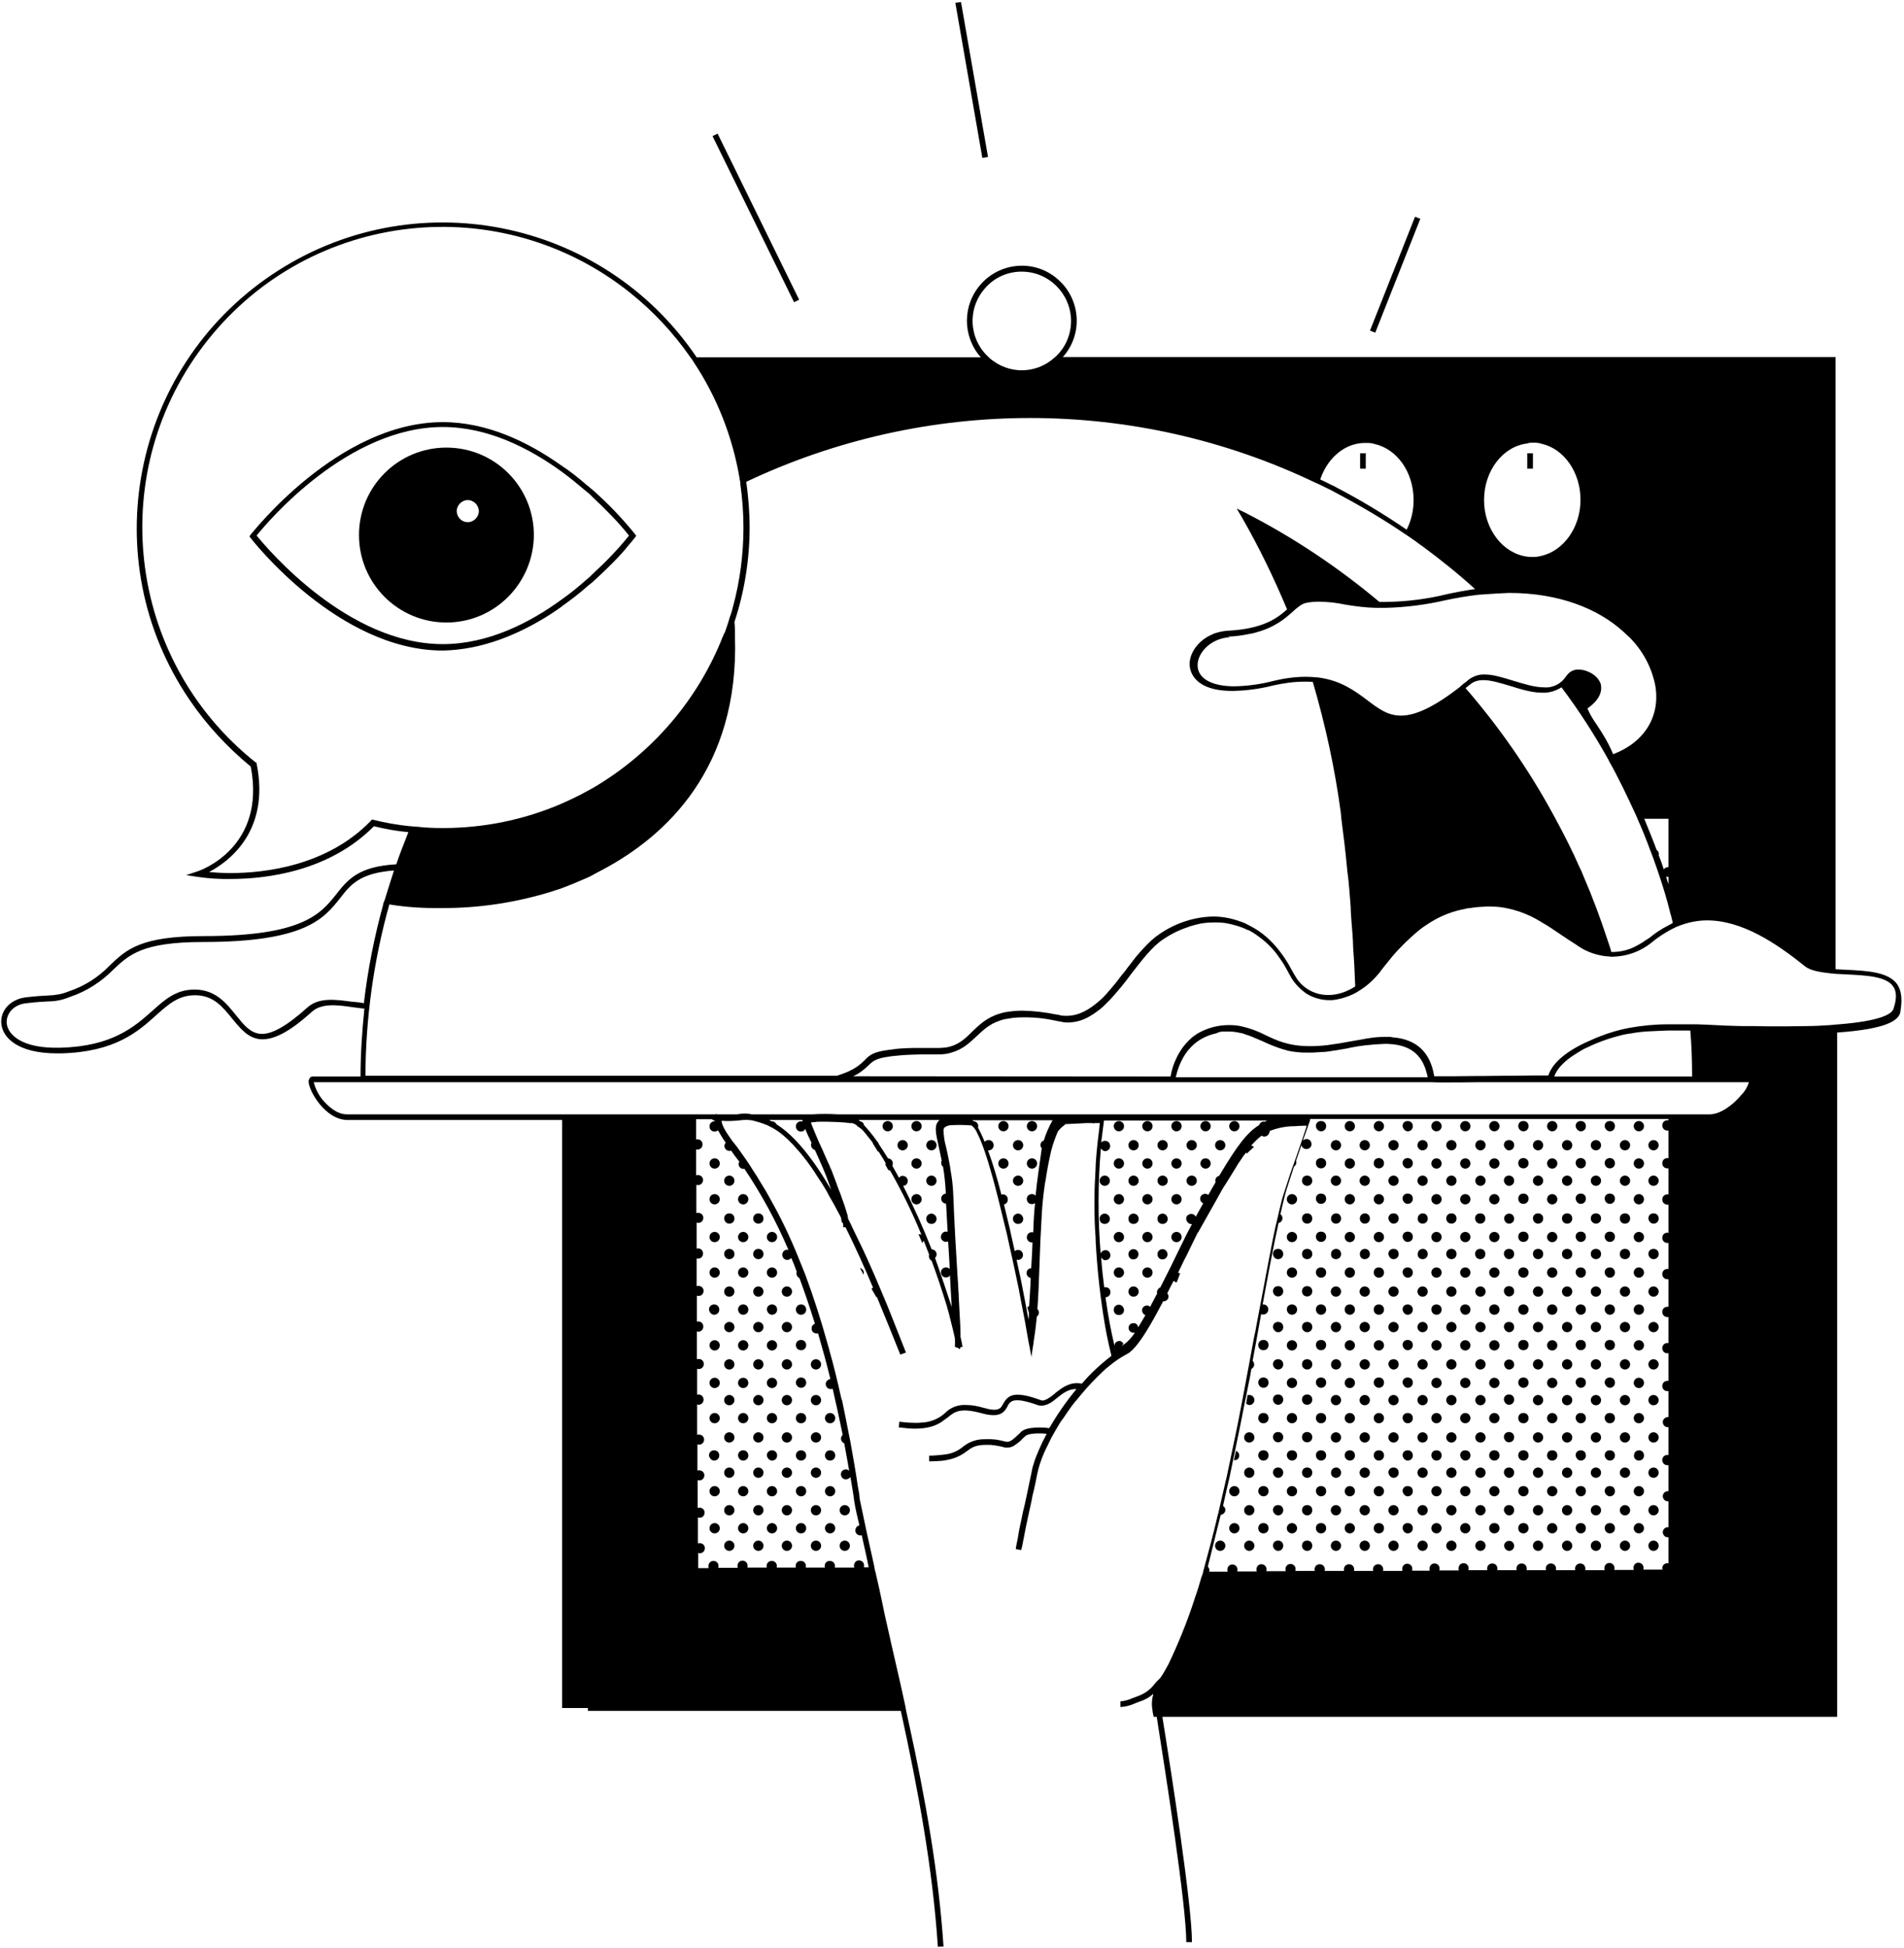 <svg enable-background="new 0 0 740.4 757.2" viewBox="0 0 740.4 757.2" xmlns="http://www.w3.org/2000/svg"><circle cx="620.6" cy="502.1" r="2"/><circle cx="609.4" cy="459" r="2"/><circle cx="609.4" cy="445.2" r="2"/><path d="m609.4 475.7c1.1 0 2-.8 2-2s-.8-2-2-2-2 .8-2 2c0 1.1.9 2 2 2z"/><path d="m614.7 596.1c1.1 0 2-.8 2-2s-.8-2-2-2-2 .8-2 2c.2 1.2 1 2 2 2z"/><path d="m609.4 489.5c1.1 0 2-.8 2-2s-.8-2-2-2-2 .8-2 2c0 1.2.9 2 2 2z"/><circle cx="609.4" cy="544.3" r="2"/><circle cx="524.9" cy="437.8" r="2"/><circle cx="620.6" cy="445.2" r="2"/><circle cx="609.4" cy="558.8" r="2"/><circle cx="609.4" cy="530.4" r="2"/><path d="m620.6 475.7c1.1 0 2-.8 2-2s-.8-2-2-2-2 .8-2 2c0 1.1 1 2 2 2z"/><circle cx="609.4" cy="515.9" r="2"/><circle cx="609.4" cy="502.1" r="2"/><circle cx="620.6" cy="459" r="2"/><path d="m620.6 489.5c1.1 0 2-.8 2-2s-.8-2-2-2-2 .8-2 2c0 1.2 1 2 2 2z"/><circle cx="620.6" cy="600.9" r="2"/><path d="m614.7 454.2c1.1 0 2-.8 2-2 0-1.1-.8-2-2-2s-2 .8-2 2c.2 1.2 1 2 2 2z"/><path d="m614.7 482.8c1.1 0 2-.8 2-2s-.8-2-2-2-2 .8-2 2c.2 1.2 1 2 2 2z"/><path d="m614.7 439.8c1.1 0 2-.8 2-2s-.8-2-2-2-2 .8-2 2c.2 1 1 2 2 2z"/><path d="m614.7 468c1.1 0 2-.8 2-2s-.8-2-2-2-2 .8-2 2c.2 1.2 1 2 2 2z"/><path d="m614.7 524.9c1.1 0 2-.8 2-2s-.8-2-2-2-2 .8-2 2c.2 1.2 1 2 2 2z"/><path d="m614.7 511.1c1.1 0 2-.8 2-2 0-1.1-.8-2-2-2s-2 .8-2 2c.2 1.2 1 2 2 2z"/><path d="m614.7 496.7c1.1 0 2-.8 2-2 0-1.1-.8-2-2-2s-2 .8-2 2c.2 1.1 1 2 2 2z"/><circle cx="620.6" cy="587.1" r="2"/><circle cx="620.6" cy="544.3" r="2"/><path d="m614.7 581.7c1.1 0 2-.8 2-2s-.8-2-2-2-2 .8-2 2c.2 1 1 2 2 2z"/><path d="m614.7 553.3c1.1 0 2-.8 2-2s-.8-2-2-2-2 .8-2 2c.2 1.2 1 2 2 2z"/><circle cx="620.6" cy="530.4" r="2"/><path d="m614.7 567.8c1.1 0 2-.8 2-2s-.8-2-2-2-2 .8-2 2c.2 1.1 1 2 2 2z"/><circle cx="620.6" cy="572.5" r="2"/><path d="m614.7 539.5c1.1 0 2-.8 2-2s-.8-2-2-2-2 .8-2 2c.2 1 1 2 2 2z"/><circle cx="620.6" cy="558.8" r="2"/><circle cx="519.5" cy="445.2" r="2"/><circle cx="519.5" cy="459" r="2"/><path d="m626 596.1c1.1 0 2-.8 2-2s-.8-2-2-2-2 .8-2 2c.1 1.2 1 2 2 2z"/><path d="m519.5 475.7c1.1 0 2-.8 2-2 0-1.1-.8-2-1.9-2s-2 .8-2 2c-.1 1.1.8 2 1.9 2z"/><circle cx="524.9" cy="594.1" r="2"/><circle cx="519.5" cy="502.1" r="2"/><circle cx="519.5" cy="515.9" r="2"/><path d="m519.5 532.4c1.1 0 2-.8 2-2 0-1.1-.8-2-1.9-2s-2 .8-2 2c-.1 1.1.8 2 1.9 2z"/><circle cx="524.9" cy="579.7" r="2"/><path d="m519.5 489.5c1.1 0 2-.8 2-2 0-1.1-.8-2-1.9-2s-2 .8-2 2c-.1 1.2.8 2 1.9 2z"/><path d="m524.9 567.8c1.1 0 2-.8 2-2s-.8-2-2-2-2 .8-2 2c0 1.1 1 2 2 2z"/><circle cx="519.5" cy="544.3" r="2"/><circle cx="524.9" cy="494.7" r="2"/><circle cx="524.9" cy="466.2" r="2"/><circle cx="524.9" cy="452.3" r="2"/><circle cx="524.9" cy="480.9" r="2"/><path d="m524.9 511.1c1.1 0 2-.8 2-2 0-1.1-.8-2-2-2s-2 .8-2 2c0 1.2 1 2 2 2z"/><circle cx="524.9" cy="551.3" r="2"/><circle cx="524.9" cy="537.6" r="2"/><circle cx="524.9" cy="523" r="2"/><path d="m513.7 439.8c1.1 0 2-.8 2-2s-.8-2-2-2-2 .8-2 2c.1 1 .9 2 2 2z"/><path d="m513.7 539.5c1.1 0 2-.8 2-2s-.8-2-2-2-2 .8-2 2c.1 1 .9 2 2 2z"/><path d="m513.7 511.1c1.1 0 2-.8 2-2 0-1.1-.8-2-2-2s-2 .8-2 2c.1 1.2.9 2 2 2z"/><path d="m513.7 553.3c1.1 0 2-.8 2-2s-.8-2-2-2-2 .8-2 2c.1 1.2.9 2 2 2z"/><path d="m513.7 524.9c1.1 0 2-.8 2-2s-.8-2-2-2-2 .8-2 2c.1 1.2.9 2 2 2z"/><path d="m513.7 567.8c1.1 0 2-.8 2-2s-.8-2-2-2-2 .8-2 2c.1 1.1.9 2 2 2z"/><circle cx="519.5" cy="558.8" r="2"/><path d="m513.7 581.7c1.1 0 2-.8 2-2s-.8-2-2-2-2 .8-2 2c.1 1 .9 2 2 2z"/><circle cx="609.4" cy="587.1" r="2"/><path d="m513.7 596.1c1.1 0 2-.8 2-2s-.8-2-2-2-2 .8-2 2c.1 1.2.9 2 2 2z"/><circle cx="609.4" cy="600.9" r="2"/><circle cx="519.5" cy="600.9" r="2"/><circle cx="519.5" cy="587.1" r="2"/><circle cx="609.4" cy="572.5" r="2"/><path d="m519.5 574.5c1.1 0 2-.8 2-2 0-1.1-.8-2-1.9-2s-2 .8-2 2c-.1 1.1.8 2 1.9 2z"/><path d="m513.7 468c1.1 0 2-.8 2-2s-.8-2-2-2-2 .8-2 2c.1 1.2.9 2 2 2z"/><path d="m513.7 482.8c1.1 0 2-.8 2-2s-.8-2-2-2-2 .8-2 2c.1 1.2.9 2 2 2z"/><path d="m513.7 454.2c1.1 0 2-.8 2-2 0-1.1-.8-2-2-2s-2 .8-2 2c.1 1.2.9 2 2 2z"/><path d="m513.7 496.7c1.1 0 2-.8 2-2 0-1.1-.8-2-2-2s-2 .8-2 2c.1 1.1.9 2 2 2z"/><circle cx="620.6" cy="515.9" r="2"/><circle cx="502.4" cy="494.7" r="2"/><circle cx="502.4" cy="480.9" r="2"/><circle cx="502.4" cy="466.2" r="2"/><path d="m626 581.7c1.1 0 2-.8 2-2s-.8-2-2-2-2 .8-2 2c.1 1 1 2 2 2z"/><path d="m508.3 602.9c1.1 0 2-.8 2-2s-.8-2-2-2-2 .8-2 2c0 1.1.9 2 2 2z"/><circle cx="502.4" cy="537.6" r="2"/><circle cx="502.4" cy="594.1" r="2"/><path d="m502.4 567.8c1.1 0 2-.8 2-2s-.8-2-2-2-2 .8-2 2c.1 1.1 1 2 2 2z"/><circle cx="502.4" cy="579.7" r="2"/><path d="m508.3 589.1c1.1 0 2-.8 2-2s-.8-2-2-2-2 .8-2 2c0 1 .9 2 2 2z"/><circle cx="502.4" cy="551.3" r="2"/><circle cx="643" cy="459" r="2"/><path d="m508.3 489.5c1.1 0 2-.8 2-2s-.8-2-2-2-2 .8-2 2c0 1.2.9 2 2 2z"/><path d="m508.3 504c1.1 0 2-.8 2-2s-.8-2-2-2-2 .8-2 2c0 1.2.9 2 2 2z"/><path d="m508.3 475.7c1.1 0 2-.8 2-2s-.8-2-2-2-2 .8-2 2c0 1.1.9 2 2 2 0 .1 0 .1 0 0z"/><path d="m508.3 461c1.1 0 2-.8 2-2 0-1.1-.8-2-2-2s-2 .8-2 2c0 1.1.9 2 2 2z"/><circle cx="643" cy="445.2" r="2"/><path d="m508.3 574.5c1.1 0 2-.8 2-2s-.8-2-2-2-2 .8-2 2c0 1.1.9 2 2 2z"/><path d="m508.3 560.7c1.1 0 2-.8 2-2 0-1.1-.8-2-2-2s-2 .8-2 2c0 1.2.9 2 2 2z"/><path d="m508.3 517.9c1.1 0 2-.8 2-2s-.8-2-2-2-2 .8-2 2c0 1 .9 2 2 2z"/><path d="m508.3 546.1c1.1 0 2-.8 2-2s-.8-2-2-2-2 .8-2 2c0 1.2.9 2 2 2z"/><path d="m508.3 532.4c1.1 0 2-.8 2-2s-.8-2-2-2-2 .8-2 2c0 1.1.9 2 2 2z"/><circle cx="502.4" cy="523" r="2"/><circle cx="485.8" cy="558.8" r="2"/><path d="m491.3 553.3c1.1 0 2-.8 2-2s-.8-2-2-2-2 .8-2 2c0 1.2.9 2 2 2z"/><circle cx="485.8" cy="572.5" r="2"/><path d="m491.3 581.7c1.1 0 2-.8 2-2s-.8-2-2-2-2 .8-2 2c0 1 .9 2 2 2z"/><path d="m491.3 567.8c1.1 0 2-.8 2-2s-.8-2-2-2-2 .8-2 2c0 1.1.9 2 2 2z"/><path d="m491.3 596.1c1.1 0 2-.8 2-2s-.8-2-2-2-2 .8-2 2c0 1.2.9 2 2 2z"/><circle cx="480" cy="594.1" r="2"/><path d="m497 489.5c1.1 0 2-.8 2-2s-.8-2-2-2-2 .8-2 2c.1 1.2 1 2 2 2z"/><circle cx="474.5" cy="600.9" r="2"/><circle cx="485.8" cy="600.9" r="2"/><circle cx="480" cy="579.7" r="2"/><circle cx="485.8" cy="587.1" r="2"/><path d="m497 546.1c1.1 0 2-.8 2-2s-.8-2-2-2-2 .8-2 2c.1 1.2 1 2 2 2z"/><path d="m497 560.7c1.1 0 2-.8 2-2 0-1.1-.8-2-2-2s-2 .8-2 2c.1 1.2 1 2 2 2z"/><path d="m497 532.4c1.1 0 2-.8 2-2s-.8-2-2-2-2 .8-2 2c.1 1.1 1 2 2 2z"/><path d="m491.3 539.5c1.1 0 2-.8 2-2s-.8-2-2-2-2 .8-2 2c0 1 .9 2 2 2z"/><path d="m497 517.9c1.1 0 2-.8 2-2s-.8-2-2-2-2 .8-2 2c.1 1 1 2 2 2z"/><path d="m497 504c1.1 0 2-.8 2-2s-.8-2-2-2-2 .8-2 2c.1 1.2 1 2 2 2z"/><path d="m491.3 524.9c1.1 0 2-.8 2-2s-.8-2-2-2-2 .8-2 2c0 1.2.9 2 2 2z"/><path d="m497 574.5c1.1 0 2-.8 2-2s-.8-2-2-2-2 .8-2 2c.1 1.1 1 2 2 2z"/><path d="m497 602.9c1.1 0 2-.8 2-2s-.8-2-2-2-2 .8-2 2c.1 1.1 1 2 2 2z"/><path d="m497 589.1c1.1 0 2-.8 2-2s-.8-2-2-2-2 .8-2 2c.1 1 1 2 2 2z"/><path d="m502.4 511.1c1.1 0 2-.8 2-2 0-1.1-.8-2-2-2s-2 .8-2 2c.1 1.2 1 2 2 2z"/><circle cx="631.9" cy="530.4" r="2"/><circle cx="631.9" cy="544.3" r="2"/><circle cx="631.9" cy="558.8" r="2"/><circle cx="631.9" cy="572.5" r="2"/><circle cx="631.9" cy="587.1" r="2"/><circle cx="631.9" cy="459" r="2"/><circle cx="631.9" cy="515.9" r="2"/><path d="m631.9 475.7c1.1 0 2-.8 2-2s-.8-2-2-2-2 .8-2 2c0 1.1.8 2 2 2z"/><circle cx="631.9" cy="600.9" r="2"/><circle cx="631.9" cy="502.1" r="2"/><path d="m631.9 489.5c1.1 0 2-.8 2-2s-.8-2-2-2-2 .8-2 2c0 1.2.8 2 2 2z"/><path d="m626 454.2c1.1 0 2-.8 2-2 0-1.1-.8-2-2-2s-2 .8-2 2c.1 1.2 1 2 2 2z"/><path d="m626 524.9c1.1 0 2-.8 2-2s-.8-2-2-2-2 .8-2 2c.1 1.2 1 2 2 2z"/><path d="m626 539.5c1.1 0 2-.8 2-2s-.8-2-2-2-2 .8-2 2c.1 1 1 2 2 2z"/><path d="m626 511.1c1.1 0 2-.8 2-2 0-1.1-.8-2-2-2s-2 .8-2 2c.1 1.2 1 2 2 2z"/><path d="m626 567.8c1.1 0 2-.8 2-2s-.8-2-2-2-2 .8-2 2c.1 1.1 1 2 2 2z"/><path d="m626 439.8c1.1 0 2-.8 2-2s-.8-2-2-2-2 .8-2 2c.1 1 1 2 2 2z"/><path d="m626 553.3c1.1 0 2-.8 2-2s-.8-2-2-2-2 .8-2 2c.1 1.2 1 2 2 2z"/><circle cx="631.9" cy="445.2" r="2"/><path d="m626 468c1.1 0 2-.8 2-2s-.8-2-2-2-2 .8-2 2c.1 1.2 1 2 2 2z"/><path d="m626 482.8c1.1 0 2-.8 2-2s-.8-2-2-2-2 .8-2 2c.1 1.2 1 2 2 2z"/><path d="m626 496.7c1.1 0 2-.8 2-2 0-1.1-.8-2-2-2s-2 .8-2 2c.1 1.1 1 2 2 2z"/><circle cx="637.3" cy="452.3" r="2"/><path d="m643 475.7c1.1 0 2-.8 2-2s-.8-2-2-2-2 .8-2 2c.1 1.1 1 2 2 2 0 .1 0 .1 0 0z"/><circle cx="643" cy="587.1" r="2"/><circle cx="643" cy="600.9" r="2"/><circle cx="637.3" cy="437.8" r="2"/><circle cx="643" cy="558.8" r="2"/><circle cx="643" cy="572.5" r="2"/><circle cx="643" cy="502.1" r="2"/><path d="m643 489.5c1.1 0 2-.8 2-2s-.8-2-2-2-2 .8-2 2c.1 1.2 1 2 2 2z"/><circle cx="637.3" cy="594.1" r="2"/><circle cx="643" cy="515.9" r="2"/><circle cx="643" cy="530.4" r="2"/><circle cx="643" cy="544.3" r="2"/><circle cx="637.3" cy="551.3" r="2"/><circle cx="637.3" cy="537.6" r="2"/><circle cx="603.6" cy="452.3" r="2"/><path d="m637.3 567.8c1.1 0 2-.8 2-2 0-1.1-.8-2-1.9-2s-2 .8-2 2c-.1 1.1.8 2 1.9 2z"/><circle cx="637.3" cy="579.7" r="2"/><circle cx="637.3" cy="494.7" r="2"/><circle cx="637.3" cy="480.9" r="2"/><circle cx="637.3" cy="466.2" r="2"/><circle cx="637.3" cy="523" r="2"/><path d="m637.3 511.1c1.1 0 2-.8 2-2s-.8-2-2-2c-1.1 0-2 .8-2 2 0 1.2.9 2 2 2z"/><circle cx="530.7" cy="544.3" r="2"/><circle cx="598.1" cy="445.2" r="2"/><circle cx="575.7" cy="530.4" r="2"/><circle cx="575.7" cy="544.3" r="2"/><circle cx="575.7" cy="515.9" r="2"/><circle cx="575.7" cy="502.1" r="2"/><path d="m575.6 489.5c1.1 0 2-.8 2-2s-.8-2-2-2-2 .8-2 2c.1 1.2.9 2 2 2z"/><circle cx="603.6" cy="594.1" r="2"/><circle cx="575.7" cy="572.5" r="2"/><circle cx="575.7" cy="587.1" r="2"/><circle cx="575.7" cy="558.8" r="2"/><circle cx="581.1" cy="551.3" r="2"/><path d="m581.1 567.8c1.1 0 2-.8 2-2s-.8-2-2-2-2 .8-2 2c0 1.1.9 2 2 2z"/><circle cx="575.7" cy="600.9" r="2"/><path d="m581.1 511.1c1.1 0 2-.8 2-2 0-1.1-.8-2-2-2s-2 .8-2 2c0 1.2.9 2 2 2z"/><circle cx="581.1" cy="523" r="2"/><circle cx="530.7" cy="600.9" r="2"/><path d="m575.6 475.7c1.1 0 2-.8 2-2s-.8-2-2-2-2 .8-2 2c.1 1.1.9 2 2 2z"/><circle cx="581.1" cy="579.7" r="2"/><circle cx="575.7" cy="459" r="2"/><path d="m581.1 596.1c1.1 0 2-.8 2-2s-.8-2-2-2-2 .8-2 2c0 1.2.9 2 2 2z"/><circle cx="581.1" cy="537.6" r="2"/><path d="m569.8 567.8c1.1 0 2-.8 2-2s-.8-2-2-2-2 .8-2 2c.2 1.1 1 2 2 2z"/><circle cx="569.8" cy="579.7" r="2"/><circle cx="569.8" cy="594.1" r="2"/><circle cx="569.8" cy="551.3" r="2"/><circle cx="569.8" cy="537.6" r="2"/><circle cx="564.4" cy="445.2" r="2"/><circle cx="603.6" cy="537.6" r="2"/><path d="m564.4 475.7c1.1 0 2-.8 2-2s-.8-2-2-2-2 .8-2 2 1 2 2 2z"/><circle cx="603.6" cy="523" r="2"/><circle cx="564.4" cy="459" r="2"/><circle cx="603.6" cy="579.7" r="2"/><circle cx="569.8" cy="466.2" r="2"/><circle cx="569.8" cy="480.9" r="2"/><circle cx="569.8" cy="494.7" r="2"/><circle cx="569.8" cy="452.3" r="2"/><circle cx="569.8" cy="437.8" r="2"/><path d="m603.6 567.8c1.1 0 2-.8 2-2s-.8-2-2-2-2 .8-2 2c0 1.1.8 2 2 2z"/><circle cx="603.6" cy="551.3" r="2"/><circle cx="569.8" cy="523" r="2"/><path d="m569.8 511.1c1.1 0 2-.8 2-2 0-1.1-.8-2-2-2s-2 .8-2 2c.2 1.2 1 2 2 2z"/><path d="m592.4 482.8c1.1 0 2-.8 2-2s-.8-2-2-2-2 .8-2 2c0 1.2.9 2 2 2z"/><path d="m592.4 567.8c1.1 0 2-.8 2-2s-.8-2-2-2-2 .8-2 2c0 1.1.9 2 2 2z"/><path d="m592.4 581.7c1.1 0 2-.8 2-2s-.8-2-2-2-2 .8-2 2c0 1 .9 2 2 2z"/><path d="m564.4 489.5c1.1 0 2-.8 2-2s-.8-2-2-2-2 .8-2 2c0 1.2 1 2 2 2z"/><path d="m592.4 553.3c1.1 0 2-.8 2-2s-.8-2-2-2-2 .8-2 2c0 1.2.9 2 2 2z"/><path d="m586.8 447.2c1.1 0 2-.8 2-2s-.8-2-2-2-2 .8-2 2c.2 1 1 2 2 2z"/><path d="m592.4 524.9c1.1 0 2-.8 2-2s-.8-2-2-2-2 .8-2 2c0 1.2.9 2 2 2z"/><path d="m592.4 539.5c1.1 0 2-.8 2-2s-.8-2-2-2-2 .8-2 2c0 1 .9 2 2 2z"/><path d="m592.4 496.7c1.1 0 2-.8 2-2 0-1.1-.8-2-2-2s-2 .8-2 2c0 1.1.9 2 2 2z"/><path d="m592.4 511.1c1.1 0 2-.8 2-2 0-1.1-.8-2-2-2s-2 .8-2 2c0 1.2.9 2 2 2z"/><path d="m586.8 461c1.1 0 2-.8 2-2 0-1.1-.8-2-2-2s-2 .8-2 2c.2 1.1 1 2 2 2z"/><path d="m592.4 596.1c1.1 0 2-.8 2-2s-.8-2-2-2-2 .8-2 2c0 1.2.9 2 2 2z"/><path d="m586.8 574.5c1.1 0 2-.8 2-2s-.8-2-2-2-2 .8-2 2c.2 1.1 1 2 2 2z"/><path d="m586.8 560.7c1.1 0 2-.8 2-2 0-1.1-.8-2-2-2s-2 .8-2 2c.2 1.2 1 2 2 2z"/><path d="m586.8 546.1c1.1 0 2-.8 2-2s-.8-2-2-2-2 .8-2 2c.2 1.2 1 2 2 2z"/><path d="m586.8 532.4c1.1 0 2-.8 2-1.9s-.8-2-1.9-2-2 .8-2 1.9c.1 1.1.9 2 1.9 2z"/><path d="m586.8 489.5c1.1 0 2-.8 2-2s-.8-2-2-2-2 .8-2 2c.2 1.2 1 2 2 2z"/><path d="m586.8 504c1.1 0 2-.8 2-2s-.8-2-2-2-2 .8-2 2c.2 1.2 1 2 2 2z"/><path d="m586.8 517.9c1.1 0 2-.8 2-2s-.8-2-2-2-2 .8-2 2c.2 1 1 2 2 2z"/><path d="m586.8 475.7c1.1 0 2-.8 2-1.9s-.8-2-1.9-2-2 .8-2 1.9c.1 1.1.9 2 1.9 2z"/><path d="m592.4 454.2c1.1 0 2-.8 2-2 0-1.1-.8-2-2-2s-2 .8-2 2c0 1.2.9 2 2 2z"/><circle cx="598.1" cy="459" r="2"/><path d="m586.8 602.9c1.1 0 2-.8 2-1.9s-.8-2-1.9-2-2 .8-2 1.9c.1 1.1.9 1.9 1.9 2z"/><path d="m586.8 589.1c1.1 0 2-.8 2-2s-.8-2-2-2-2 .8-2 2c.2 1 1 2 2 2z"/><path d="m598.1 475.7c1.1 0 2-.8 2-2s-.8-2-2-2-2 .8-2 2c.1 1.1.9 2 2 2z"/><path d="m598.1 489.5c1.1 0 2-.8 2-2s-.8-2-2-2-2 .8-2 2c.1 1.2.9 2 2 2z"/><circle cx="581.1" cy="437.8" r="2"/><circle cx="581.1" cy="466.2" r="2"/><circle cx="581.1" cy="480.9" r="2"/><circle cx="598.1" cy="502.1" r="2"/><circle cx="581.1" cy="452.3" r="2"/><circle cx="598.1" cy="530.4" r="2"/><circle cx="598.1" cy="587.1" r="2"/><circle cx="598.1" cy="600.9" r="2"/><circle cx="598.1" cy="515.9" r="2"/><circle cx="581.1" cy="494.7" r="2"/><path d="m592.4 439.8c1.1 0 2-.8 2-2s-.8-2-2-2-2 .8-2 2c0 1 .9 2 2 2z"/><path d="m592.4 468c1.1 0 2-.8 2-2s-.8-2-2-2-2 .8-2 2c0 1.2.9 2 2 2z"/><circle cx="598.1" cy="544.3" r="2"/><circle cx="598.1" cy="572.5" r="2"/><circle cx="598.1" cy="558.8" r="2"/><circle cx="575.7" cy="445.2" r="2"/><circle cx="541.9" cy="558.8" r="2"/><circle cx="541.9" cy="544.3" r="2"/><path d="m541.9 489.5c1.1 0 2-.8 2-2s-.8-2-2-2-2 .8-2 2c.2 1.2 1 2 2 2z"/><circle cx="541.9" cy="515.9" r="2"/><circle cx="541.9" cy="502.1" r="2"/><path d="m547.4 511.1c1.1 0 2-.8 2-2 0-1.1-.8-2-2-2s-2 .8-2 2c.2 1.2 1 2 2 2z"/><circle cx="536.2" cy="437.8" r="2"/><circle cx="541.9" cy="600.9" r="2"/><circle cx="541.9" cy="587.1" r="2"/><path d="m541.9 574.5c1.1 0 2-.8 2-2s-.8-2-2-2-2 .8-2 2c.2 1.1 1 2 2 2z"/><path d="m536.2 454.2c1.1 0 2-.8 2-2 0-1.1-.8-2-2-2s-2 .8-2 2c0 1.2.9 2 2 2z"/><path d="m547.4 553.3c1.1 0 2-.8 2-2s-.8-2-2-2-2 .8-2 2c.2 1.2 1 2 2 2z"/><path d="m547.4 539.5c1.1 0 2-.8 2-2s-.8-2-2-2-2 .8-2 2c.2 1 1 2 2 2z"/><path d="m547.4 567.8c1.1 0 2-.8 2-2s-.8-2-2-2-2 .8-2 2c.2 1.1 1 2 2 2z"/><path d="m547.4 524.9c1.1 0 2-.8 2-2s-.8-2-2-2-2 .8-2 2c.2 1.2 1 2 2 2z"/><path d="m547.4 596.1c1.1 0 2-.8 2-2s-.8-2-2-2-2 .8-2 2c.2 1.2 1 2 2 2z"/><circle cx="541.9" cy="459" r="2"/><path d="m547.4 581.7c1.1 0 2-.8 2-2s-.8-2-2-2-2 .8-2 2c.2 1 1 2 2 2z"/><path d="m603.6 511.1c1.1 0 2-.8 2-2 0-1.1-.8-2-2-2s-2 .8-2 2c0 1.2.8 2 2 2z"/><path d="m541.9 475.7c1.1 0 2-.8 2-2s-.8-2-2-2-2 .8-2 2c.2 1.1 1 2 2 2z"/><path d="m541.9 532.4c1.1 0 2-.8 2-2s-.8-2-2-2-2 .8-2 2c.2 1.1 1 2 2 2z"/><circle cx="530.7" cy="502.1" r="2"/><path d="m530.7 489.5c1.1 0 2-.8 2-2 0-1.1-.8-2-1.9-2s-2 .8-2 2c0 1.2.8 2 1.9 2z"/><path d="m530.7 475.7c1.1 0 2-.8 2-2 0-1.1-.8-2-1.9-2s-2 .8-2 2c0 1.1.8 2 1.9 2z"/><circle cx="530.7" cy="459" r="2"/><circle cx="536.2" cy="466.2" r="2"/><circle cx="530.7" cy="515.9" r="2"/><circle cx="530.7" cy="530.4" r="2"/><circle cx="530.7" cy="587.1" r="2"/><circle cx="530.7" cy="572.5" r="2"/><circle cx="530.7" cy="558.8" r="2"/><circle cx="530.7" cy="445.2" r="2"/><circle cx="536.2" cy="523" r="2"/><path d="m536.2 511.1c1.1 0 2-.8 2-2 0-1.1-.8-2-2-2s-2 .8-2 2c0 1.2.9 2 2 2z"/><path d="m536.2 496.7c1.1 0 2-.8 2-2 0-1.1-.8-2-2-2s-2 .8-2 2c0 1.1.9 2 2 2z"/><circle cx="536.2" cy="480.9" r="2"/><path d="m536.2 596.1c1.1 0 2-.8 2-2s-.8-2-2-2-2 .8-2 2c0 1.2.9 2 2 2z"/><circle cx="536.2" cy="579.7" r="2"/><path d="m536.2 567.8c1.1 0 2-.8 2-2s-.8-2-2-2-2 .8-2 2c0 1.1.9 2 2 2z"/><circle cx="536.2" cy="551.3" r="2"/><path d="m536.2 539.5c1.1 0 2-.8 2-2s-.8-2-2-2-2 .8-2 2c0 1 .9 2 2 2z"/><circle cx="541.9" cy="445.2" r="2"/><circle cx="558.6" cy="452.3" r="2"/><circle cx="558.6" cy="466.2" r="2"/><circle cx="603.6" cy="466.2" r="2"/><circle cx="603.6" cy="480.9" r="2"/><circle cx="558.6" cy="551.3" r="2"/><circle cx="558.6" cy="494.7" r="2"/><circle cx="558.6" cy="537.6" r="2"/><circle cx="558.6" cy="523" r="2"/><circle cx="603.6" cy="494.7" r="2"/><path d="m558.6 511.1c1.1 0 2-.8 2-2 0-1.1-.8-2-2-2s-2 .8-2 2c.1 1.2.9 2 2 2z"/><circle cx="558.6" cy="480.9" r="2"/><circle cx="558.6" cy="437.8" r="2"/><circle cx="564.4" cy="515.9" r="2"/><circle cx="564.4" cy="530.4" r="2"/><circle cx="564.4" cy="502.1" r="2"/><circle cx="564.4" cy="544.3" r="2"/><circle cx="564.4" cy="558.8" r="2"/><circle cx="564.4" cy="600.9" r="2"/><circle cx="564.4" cy="587.1" r="2"/><circle cx="564.4" cy="572.5" r="2"/><circle cx="553.2" cy="544.3" r="2"/><circle cx="553.2" cy="587.1" r="2"/><circle cx="553.2" cy="572.5" r="2"/><circle cx="553.2" cy="558.8" r="2"/><circle cx="553.2" cy="600.9" r="2"/><path d="m558.6 567.8c1.1 0 2-.8 2-2s-.8-2-2-2-2 .8-2 2c.1 1.1.9 2 2 2z"/><path d="m547.4 468c1.1 0 2-.8 2-2s-.8-2-2-2-2 .8-2 2c.2 1.2 1 2 2 2z"/><path d="m547.4 439.8c1.1 0 2-.8 2-2s-.8-2-2-2-2 .8-2 2c.2 1 1 2 2 2z"/><path d="m547.4 482.8c1.1 0 2-.8 2-2s-.8-2-2-2-2 .8-2 2c.2 1.2 1 2 2 2z"/><path d="m547.4 454.2c1.1 0 2-.8 2-2 0-1.1-.8-2-2-2s-2 .8-2 2c.2 1.2 1 2 2 2z"/><path d="m547.4 496.7c1.1 0 2-.8 2-2 0-1.1-.8-2-2-2s-2 .8-2 2c.2 1.1 1 2 2 2z"/><circle cx="558.6" cy="594.1" r="2"/><circle cx="553.2" cy="445.2" r="2"/><circle cx="553.2" cy="530.4" r="2"/><circle cx="558.6" cy="579.7" r="2"/><circle cx="553.2" cy="459" r="2"/><circle cx="553.2" cy="515.9" r="2"/><circle cx="553.2" cy="502.1" r="2"/><path d="m553.2 489.5c1.1 0 2-.8 2-2 0-1.1-.8-2-1.9-2s-2 .8-2 2c-.1 1.2.8 2 1.9 2z"/><path d="m553.2 475.7c1.1 0 2-.8 2-2 0-1.1-.8-2-1.9-2s-2 .8-2 2c-.1 1.1.8 2 1.9 2z"/><circle cx="351" cy="445.2" r="2"/><circle cx="345.2" cy="437.8" r="2"/><circle cx="356.4" cy="466.2" r="2"/><circle cx="356.4" cy="437.8" r="2"/><path d="m362.2 471.8c-1.1 0-2 .8-2 2 0 1.1.8 2 2 2 1.1 0 2-.8 2-2 0-1.1-1-2-2-2z"/><circle cx="356.4" cy="452.3" r="2"/><circle cx="362.2" cy="459" r="2"/><path d="m335.8 495.5c.1-.2.1-.5.1-.7 0-.9-.6-1.6-1.5-1.9z"/><circle cx="390.2" cy="452.3" r="2"/><circle cx="390.2" cy="437.8" r="2"/><path d="m395.9 471.8c-1.1 0-2 .8-2 2 0 1.1.8 2 2 2s2-.8 2-2c-.1-1.1-.9-2-2-2z"/><circle cx="395.9" cy="459" r="2"/><circle cx="401.3" cy="437.8" r="2"/><circle cx="401.3" cy="452.3" r="2"/><circle cx="362.2" cy="445.2" r="2"/><circle cx="395.9" cy="445.2" r="2"/><circle cx="277.9" cy="537.6" r="2"/><circle cx="277.9" cy="494.7" r="2"/><circle cx="277.9" cy="523" r="2"/><path d="m277.7 511.1c1.1 0 2-.8 2-2 0-1.1-.8-2-2-2-1.1 0-2 .8-2 2 .2 1.2 1 2 2 2z"/><circle cx="277.9" cy="551.3" r="2"/><path d="m277.7 567.8c1.1 0 2-.8 2-2 0-1.1-.8-2-2-2-1.1 0-2 .8-2 2 .2 1.1 1 2 2 2z"/><circle cx="277.9" cy="594.1" r="2"/><circle cx="277.9" cy="579.7" r="2"/><circle cx="283.6" cy="600.9" r="2"/><circle cx="283.6" cy="572.5" r="2"/><circle cx="283.6" cy="587.1" r="2"/><circle cx="283.6" cy="558.8" r="2"/><circle cx="283.6" cy="544.3" r="2"/><circle cx="277.9" cy="466.2" r="2"/><circle cx="277.9" cy="452.3" r="2"/><circle cx="277.9" cy="480.9" r="2"/><circle cx="603.6" cy="437.8" r="2"/><path d="m423.8 435.8c-.2 0-.5 0-.7.1l.2.1 2.2.8c-.2-.5-1-1-1.7-1z"/><circle cx="283.6" cy="530.4" r="2"/><circle cx="429.6" cy="459" r="2"/><circle cx="480" cy="437.8" r="2"/><path d="m429.6 471.8c-1.1 0-2 .8-2 2s.8 2 2 2c1.1 0 2-.8 2-2 0-1.1-1-2-2-2z"/><path d="m487.8 544.3c0-1.1-.8-2-2-2-.2 0-.5 0-.7.1-.1 1.1-.4 2.2-.5 3.3.4.2.7.5 1.2.5 1 .1 2-.9 2-1.9z"/><path d="m481.9 565.8c0-.8-.5-1.4-1.2-1.8-.4 1.2-.6 2.5-.9 3.6h.1c1.2.2 2-.7 2-1.8z"/><circle cx="435.1" cy="466.2" r="2"/><circle cx="435.1" cy="480.9" r="2"/><path d="m435.1 507.2c-1.1 0-2 .8-2 2s.8 2 2 2 2-.8 2-2c-.1-1-.9-2-2-2z"/><circle cx="435.1" cy="494.7" r="2"/><circle cx="435.1" cy="452.3" r="2"/><circle cx="474.5" cy="445.2" r="2"/><path d="m440.8 471.8c-1.1 0-2 .8-2 2s.8 2 2 2c1.1 0 2-.8 2-2 0-1.1-.9-2-2-2z"/><circle cx="435.1" cy="437.8" r="2"/><circle cx="440.8" cy="502.1" r="2"/><circle cx="440.8" cy="459" r="2"/><path d="m440.8 485.6c-1.1 0-2 .8-2 2 0 1.1.8 2 1.9 2s2-.8 2-2c.1-1-.8-2-1.9-2z"/><circle cx="457.5" cy="452.3" r="2"/><circle cx="452.1" cy="445.2" r="2"/><circle cx="440.8" cy="445.2" r="2"/><circle cx="457.5" cy="437.8" r="2"/><circle cx="457.5" cy="466.2" r="2"/><circle cx="468.8" cy="437.8" r="2"/><circle cx="468.8" cy="452.3" r="2"/><circle cx="463.4" cy="445.2" r="2"/><circle cx="457.5" cy="480.9" r="2"/><circle cx="446.2" cy="480.9" r="2"/><circle cx="446.2" cy="452.3" r="2"/><circle cx="446.2" cy="466.2" r="2"/><circle cx="446.2" cy="494.7" r="2"/><circle cx="452.1" cy="459" r="2"/><circle cx="446.2" cy="437.8" r="2"/><path d="m452.1 471.8c-1.1 0-2 .8-2 2s.8 2 2 2c1.1 0 2-.8 2-2-.1-1.1-.9-2-2-2z"/><path d="m452.1 485.6c-1.1 0-2 .8-2 2 0 1.1.8 2 1.9 2s2-.8 2-2c0-1-.8-2-1.9-2z"/><circle cx="463.4" cy="459" r="2"/><path d="m311.5 567.8c1.1 0 2-.8 2-2 0-1.1-.8-2-2-2-1.1 0-2 .8-2 2 0 1.1.9 2 2 2z"/><path d="m311.5 553.3c1.1 0 2-.8 2-2 0-1.1-.8-2-2-2-1.1 0-2 .8-2 2 0 1.2.9 2 2 2z"/><circle cx="294.9" cy="502.1" r="2"/><path d="m311.5 539.5c1.1 0 2-.8 2-2 0-1.1-.8-2-2-2-1.1 0-2 .8-2 2 0 1 .9 2 2 2z"/><path d="m311.5 524.9c1.1 0 2-.8 2-2 0-1.1-.8-2-2-2-1.1 0-2 .8-2 2 0 1.2.9 2 2 2z"/><circle cx="306" cy="515.9" r="2"/><circle cx="306" cy="502.1" r="2"/><circle cx="306" cy="530.4" r="2"/><path d="m311.5 596.1c1.1 0 2-.8 2-2 0-1.1-.8-2-2-2-1.1 0-2 .8-2 2 0 1.2.9 2 2 2z"/><circle cx="322.8" cy="594.1" r="2"/><circle cx="317.3" cy="530.4" r="2"/><circle cx="317.3" cy="558.8" r="2"/><circle cx="317.3" cy="587.1" r="2"/><circle cx="317.3" cy="600.9" r="2"/><path d="m311.5 511.1c1.1 0 2-.8 2-2 0-1.1-.8-2-2-2-1.1 0-2 .8-2 2 0 1.2.9 2 2 2z"/><circle cx="317.3" cy="572.5" r="2"/><circle cx="317.3" cy="544.3" r="2"/><circle cx="300.2" cy="579.7" r="2"/><path d="m300.2 567.8c1.1 0 2-.8 2-2 0-1.1-.8-2-2-2-1.1 0-2 .8-2 2 .2 1.1 1 2 2 2z"/><circle cx="300.2" cy="551.3" r="2"/><circle cx="300.2" cy="537.6" r="2"/><circle cx="300.2" cy="594.1" r="2"/><path d="m294.9 489.5c1.1 0 2-.8 2-2 0-1.1-.8-2-2-2-1.1 0-2 .8-2 2 0 1.2.9 2 2 2z"/><circle cx="306" cy="544.3" r="2"/><path d="m294.9 475.7c1.1 0 2-.8 2-2 0-1.1-.8-2-2-2-1.1 0-2 .8-2 2 0 1.1.9 2 2 2z"/><circle cx="306" cy="572.5" r="2"/><circle cx="300.2" cy="523" r="2"/><circle cx="306" cy="587.1" r="2"/><circle cx="306" cy="558.8" r="2"/><path d="m300.2 511.1c1.1 0 2-.8 2-2 0-1.1-.8-2-2-2-1.1 0-2 .8-2 2 .2 1.2 1 2 2 2z"/><circle cx="300.2" cy="494.7" r="2"/><circle cx="306" cy="600.9" r="2"/><path d="m311.5 581.7c1.1 0 2-.8 2-2 0-1.1-.8-2-2-2-1.1 0-2 .8-2 2 0 1 .9 2 2 2z"/><circle cx="328.5" cy="587.1" r="2"/><path d="m322.8 567.8c1.1 0 2-.8 2-2 0-1.1-.8-2-2-2-1.1 0-2 .8-2 2 0 1.1.8 2 2 2z"/><circle cx="328.5" cy="600.9" r="2"/><circle cx="322.8" cy="551.3" r="2"/><circle cx="322.8" cy="579.7" r="2"/><circle cx="300.2" cy="480.9" r="2"/><circle cx="283.6" cy="459" r="2"/><circle cx="294.9" cy="587.1" r="2"/><path d="m289 511.1c1.1 0 2-.8 2-2 0-1.1-.8-2-2-2-1.1 0-2 .8-2 2 .1 1.2.9 2 2 2z"/><circle cx="289" cy="494.7" r="2"/><circle cx="289" cy="594.1" r="2"/><circle cx="294.9" cy="530.4" r="2"/><circle cx="289" cy="579.7" r="2"/><circle cx="289" cy="551.3" r="2"/><circle cx="289" cy="537.6" r="2"/><circle cx="294.9" cy="515.9" r="2"/><circle cx="289" cy="523" r="2"/><path d="m283.6 489.5c1.1 0 2-.8 2-2 0-1.1-.8-2-2-2-1.1 0-2 .8-2 2 .1 1.2.9 2 2 2z"/><circle cx="294.9" cy="600.9" r="2"/><path d="m283.6 475.7c1.1 0 2-.8 2-2 0-1.1-.8-2-2-2-1.1 0-2 .8-2 2 .1 1.1.9 2 2 2z"/><path d="m289 567.8c1.1 0 2-.8 2-2 0-1.1-.8-2-2-2-1.1 0-2 .8-2 2 .1 1.1.9 2 2 2z"/><circle cx="283.6" cy="515.9" r="2"/><circle cx="283.6" cy="502.1" r="2"/><circle cx="294.9" cy="544.3" r="2"/><circle cx="289" cy="480.9" r="2"/><circle cx="294.9" cy="558.8" r="2"/><circle cx="294.9" cy="572.5" r="2"/><circle cx="289" cy="466.2" r="2"/><path d="m528.9 176.2h2.2v6h-2.2z"/><path d="m292.7 48.8h2.2v71.9h-2.2z" transform="matrix(.898 -.441 .441 .898 -7.29 138.176)"/><path d="m384.2 61-10.5-60.2-2.2.3 10.5 60.3z"/><path d="m518.7 105.8h47.6v2.2h-47.6z" transform="matrix(.368 -.93 .93 .368 243.468 571.978)"/><path d="m214.2 238.7c1.4-.9 2.8-1.9 4.1-2.8l.2-.2c3.5-2.5 6.8-5 9.7-7.6.4-.4.7-.6 1.1-.9l1.1-.9c3.9-3.5 7.2-6.8 9.9-9.6 1.4-1.5 2.7-2.9 3.6-4.1 1.9-2.2 2.9-3.5 3-3.6l.5-.7-.5-.7c-5-6.2-10.6-12-16.5-17.2l-1.1-.9c-.4-.4-.7-.6-1.1-.9-3-2.6-6.3-5.3-10-7.7-12.7-9-28.7-16.8-46-16.8-40.8 0-74.3 43.4-74.7 43.7l-.5.7.5.7c.4.5 33.9 43.7 74.7 43.7 15.6-.3 30-6.5 42-14.2zm-114.4-30.5c4.3-5.4 35.4-42.2 72.4-42.2 17.4 0 33.4 8.1 46 17.2 3.6 2.6 6.9 5.4 10 8l1.1.9 1.1 1.1c5 4.7 9.9 9.6 14.2 15-4.3 5.4-9.1 10.3-14.2 15l-1.1 1.1-1.1.9c-3 2.7-6.3 5.4-10 8-12.5 9.1-28.6 17.2-46 17.2-36.9 0-67.9-36.7-72.4-42.2z"/><path d="m207.6 208c0-18.8-15.2-34-34-34s-34 15.2-34 34 15.2 34 34 34c18.8 0 33.9-15.3 34-34zm-30-9.3c0-2.3 2-4.3 4.3-4.3s4.3 2 4.3 4.3-2 4.3-4.3 4.3c-2.3 0-4.2-1.8-4.3-4.3z"/><path d="m737.8 382.7c-3.4-4.9-11.8-5.3-19.9-5.7-1.4-.1-2.8-.1-4.1-.2v-238h-300.5c7.9-8.8 7-22.3-1.8-30.1-8.8-7.9-22.3-7-30.1 1.8-7.2 8.1-7.2 20.3 0 28.4h-110.5c-36.8-54.4-110.7-68.8-165.2-32.1s-69 110.7-32.1 165.1c6.7 9.9 14.8 18.6 23.9 26.1 6.1 31.5-19.7 40.5-20.9 40.8l-4.2 1.4 4.5.7c4.2.6 8.6.9 12.8.8 13.3 0 38.1-2.7 55.7-20.5 4.5 1.1 8.9 1.9 13.4 2.3-1.6 4.1-3.3 8.3-4.7 12.5-14.8.8-19 6.1-23.3 11.6-6.1 7.6-12.9 16.3-51.5 16.3-24.6 0-30.1 5.2-36.5 11.3-4.5 4.7-10 8.2-16.1 10.2-2.6 1.1-5.3 1.5-8 1.6-1.9.1-4.3.2-8.6.7-5.9.7-10 5-9.6 10.1.4 5.5 6.3 11.7 21.7 11.7h1.4c21.1-.5 30-8.4 37.2-14.9 4.8-4.3 8.7-7.7 15-7.7h.1c7.2 0 10.8 4.7 14.4 9.1 3.2 3.9 6.1 7.5 10.9 8 5.2.4 11.5-2.9 20.1-10.7 3.8-3.4 10-2.6 15.5-1.8 1.8.2 3.4.5 4.9.6-.9 8.8-1.5 17.6-1.5 26.4h-18.5c-.6 0-1.1.2-1.3.7-.2.4-.4.7-.4 1.2 0 3.5 6.4 15 15.2 15h83.4v228.6h10v1.1h121.7c6.8 31.1 12.4 61.3 14.4 91.7l2.2-.1c-1.9-28.7-7-57.2-13.4-86.5-.4-1.6-.7-3.4-1.1-5-.1-.4-.1-.7-.2-1.1l-.2-1.1c-2.1-9.9-4.5-19.7-6.7-29.7-.8-3.5-1.6-7-2.3-10.6-.7-3.5-1.5-6.9-2.3-10.4-.1-.5-.2-1.1-.4-1.5-.1-.5-.1-.7-.2-1.1l-.2-1.1c-1.9-8.4-3.8-17.1-5.6-25.9l-.1-1.2c-.1-1.2-.4-2.3-.6-3.6-.9-6.2-2-12.3-3-17.9-.2-.9-.4-1.9-.6-2.9-.8-4-1.5-7.9-2.3-11.5-.1-.6-.2-1.2-.5-1.8-1.5-6.7-3-13-4.7-18.9-.2-1.1-.6-2-.8-2.9-2.7-9.7-5.5-18.2-8.3-25.8-.5-1.2-.8-2.2-1.3-3.3-3.3-8.4-7-16.8-11.4-24.7-.6-1.1-1.1-2-1.6-2.9-.9-1.6-1.8-3.2-2.7-4.6-.7-1.2-1.4-2.2-2-3.3-1.1-1.6-2.1-3.3-3-4.7l-1.5-2.2c-1.3-1.9-2.5-3.5-3.5-4.9l-.4-.5-1.2-1.5c-2.5-3.5-4.1-6-4.2-7.9 2.1.2 4.3.1 6.4-.1l1.1-.1c1.5-.2 3-.2 4.6.1 1.6.4 3.3.9 4.8 1.5.5.1.9.4 1.4.6 1.1.5 2.1 1.1 3.2 1.8 1.8 1.2 3.4 2.6 4.9 4.1l1.4 1.4c3.5 3.8 6.7 7.9 9.4 12.3.6.9 1.2 1.8 1.8 2.7.9 1.5 1.9 3 2.7 4.7.6 1.1 1.3 2.2 1.9 3.3.9 1.8 2 3.6 2.9 5.5v.1.1c0 .4.1.7.2 1.2.1.2.2.5.5.6 0 .2.1.5.1.7v.9h.9c3.6 7.3 7.2 15.1 10.7 23.5-.2.1-.4.2-.6.4l1.9 3.3.2-.1.9 2.2c2.7 6.6 5.5 13.4 8.2 20.2l1.1-.4 1.1-.4c-1.9-4.8-3.8-9.6-5.7-14.4-.5-1.2-.9-2.3-1.4-3.5-3.5-8.4-7-16.8-10.8-24.6l-1.4-2.9c-.8-1.6-1.6-3.3-2.3-4.8l-.9-1.8c-.1-.5-.1-.8-.2-1.3-.8-2.8-1.8-5.7-2.8-8.4-.5-1.3-1.1-2.7-1.5-4-.6-1.6-1.3-3.4-2-5.3-.5-.9-.8-2-1.3-2.9-.7-1.6-1.5-3.3-2.2-5l-.1-.2-1.2-2.6c-1.2-2.7-2.2-5.2-3-7.2 0-.1-.1-.4-.1-.5.2-.1.6-.1.9-.2h.8c.1 0 .4-.1.5-.1 2.7-.1 5.4 0 8.1.1 1.8.1 3.4.2 4.6.4h.5.4c.8.1 1.5.5 2.2 1.1l-.1.1c.5.2.9.6 1.4.9.5.4.9.8 1.4 1.4s1.1 1.3 1.6 2c.6.7 1.2 1.5 1.8 2.3l-.1.1c.7 1.1 1.3 2.1 2 3.2.1 0 .2-.1.2-.1.9 1.4 1.9 2.9 2.8 4.6-.1.2-.1.4-.1.6.4.7.7 1.4 1.2 2.1.2.1.5.1.6.1 4.6 8.1 8.7 16.4 12.2 25-.2-.1-.6-.2-.9-.2-.1 0-.1 0-.2 0 .5 1.2.9 2.2 1.4 3.4.2-.2.5-.6.6-.9.7 1.8 1.4 3.6 2.1 5.4-.1.2-.1.5-.1.7 0 .7.5 1.4 1.1 1.8 2.2 5.9 4.2 12 6 17.9 0 .1.1.4.1.5.4 1.1.6 2.1.9 3.3.7 2.7 1.4 5.5 2 8.2.1 1.2.1 2.3 0 3.5l.7.2v.2l.4-.1.7.6c.2-.2.4-.5.4-.8l.8-.1c-.2-1.3-.5-2.6-.8-3.9 0-.4 0-.8 0-1.3 0-.9-.1-2-.1-3.3-.1-2.8-.4-6.4-.6-11.3 0-.6 0-1.2-.1-1.8-.1-2-.2-4.2-.4-6.7-.6-9.5-1.2-20.3-1.6-30.6-.1-3.4-.5-6.7-1.1-10-.1-1.2-.4-2.3-.6-3.5-.4-2.1-.8-4.1-1.2-5.7-.6-2-.8-4-.9-6 0-.5.1-.8.4-1.2.8-.6 1.8-.9 2.8-.9 2.5-.1 4.9-.1 7.4.1h.1c.1 0 .2 0 .2.1.1 0 .1 0 .2.1.9.7 1.6 1.8 2 2.8 1.8 3.4 3.9 9.6 6.1 17.6l.8 3c1.5 5.6 3 12 4.7 18.9l.7 3.2c1.3 5.7 2.6 11.8 3.9 18.1.2 1.3.5 2.5.7 3.8 1.1 5.4 2.1 10.8 3 16.2l.4 2 .4 2.2.4 2 .2-1.6.6-3.8.1-.9c.2-1.3.4-2.7.6-4.1.2-1.6.4-3.4.6-5.3.5-.4.8-.9.8-1.5 0-.5-.2-1.1-.6-1.4.4-5.2.6-10.9.8-16.8.2-6.6.5-13.4.9-19.9.2-3.9.6-7.6 1.1-11.1.1-.8.2-1.5.4-2.3.5-3.5 1.2-7.2 2-10.7.2-1.1.6-2.1.8-3 .6-1.8 1.2-3.5 2-5.3 0-.1.1-.2.1-.2v.1c.7-.9 1.6-1.8 2.7-2.5-.1 0-.2-.1-.4-.1l.7-.1c1.9-.1 4.7-.2 8-.4h5.2c-.1.6-.2 1.3-.2 1.9-.6 4.6-1.1 9.1-1.4 13.7 0 .9-.1 1.8-.1 2.6-.2 3.6-.4 7.3-.4 10.8v3.3c0 4 .1 7.9.4 11.7 0 .9.1 1.8.1 2.7.6 10.7 1.8 21.5 3.6 32 .2 1.3.5 2.6.7 3.8.6 2.9 1.2 5.6 1.8 8-4.2 3.2-8.1 6.8-11.5 10.8-1.9-.4-3.9-.2-5.6.6-1.2.5-2.2 1.1-3.2 1.9-.7.5-1.3.9-1.9 1.5-.8.7-1.8 1.4-2.8 2-.2 0-.4.1-.5.2-.7.4-1.5.5-2.3.1-10.4-3.8-12.5-1.6-14.3 1.5-.9 1.8-1.8 3.3-7.6 1.6-2.1-.6-4.3-1.1-6.7-1.1-3.2-.2-6.2.9-8.4 3.2-2.3 2.1-5.4 3.4-8.6 3.6-1.2.1-2.5.2-3.8.1-1.8 0-3.5-.2-5.3-.4l-.2 2.2c2.1.2 4.1.5 6.2.5 5.3 0 8.2-1.2 10.4-2.6.8-.6 1.6-1.2 2.5-1.8l.2-.2c2.6-2.1 4.8-3.6 12.9-1.4 6.9 1.9 8.7-.1 10.1-2.7.5-1.3 1.6-2.2 2.9-2.3 1.1-.1 2.1 0 3.2.2 1.9.4 3.6.9 5.5 1.6.7.2 1.5.4 2.3.2 1.3-.2 2.5-.8 3.5-1.5.6-.5 1.2-.9 1.8-1.4 2.2-1.8 4.5-3.6 7.6-3.5-4 4.8-7.5 9.9-10.6 15.2-2.6-.4-8.8-.6-10.9 1.4-.8.8-1.5 1.5-2.1 2l-.2.2c-2.3 2-2.9 1.9-4.7 1.4-1.1-.2-2.1-.5-3.3-.6-.5 0-.9-.1-1.5-.1-.8 0-1.4 0-2.1 0-3.2-.1-6.2.9-8.7 2.9-1.8 1.5-3.9 2.5-6.2 2.9-.5.1-.9.1-1.4.2-1.9.2-3.8.4-5.6.4v2.2c1.6 0 3.3-.1 4.8-.2 1.3-.1 2.5-.4 3.8-.7 2.2-.6 4.2-1.6 6-3 1.9-1.4 3.4-2.6 8-2.5h1.3l.8.1c1.2.1 2.5.4 3.6.6 1.8.7 3.9.4 5.3-.8 1.1-.7 2-1.5 2.9-2.5l.9-.8c1.2-1.2 6-1.2 8.3-.9-.2.5-.5.9-.7 1.4s-.6 1.1-.8 1.5c-.9 2-1.8 3.9-2.5 5.7-.4 1.1-.8 2.1-1.1 3.2-.4 1.2-.6 2.2-.8 3.3-.7 3.3-1.4 6.7-2.1 10-.4 1.8-.7 3.4-1.2 5.2-.1.8-.4 1.6-.5 2.5-.6 2.5-1.1 5-1.5 7.7-.2.9-.4 2-.6 2.9l-.2 1.4 2.1.4.4-1.6c.2-1.2.5-2.5.7-3.6.9-4.9 2-9.6 3-14.3 0 0 0 0 0-.1.2-1.2.5-2.5.8-3.6.5-2.1.9-4.1 1.3-6.2.8-3.8 2.1-7.4 3.9-10.9.5-1.1 1.1-2.2 1.6-3.3.8-1.5 1.8-3.2 2.7-4.7.6-1.1 1.3-2.1 2-3 1.1-1.6 2.2-3.3 3.4-4.9.6-.8 1.2-1.5 1.8-2.2 1.2-1.5 2.5-3 3.8-4.5.7-.8 1.4-1.5 2-2.2 1.4-1.4 2.7-2.8 4.1-4.1.9-.9 2-1.8 2.9-2.5 2.1-1.8 4.5-3.3 6.9-4.6 2.3-1.2 5.5-5.4 8.9-11.3 1.6-2.7 3.3-5.9 5-9.1h.1c1.1 0 2-.8 2-1.9 0-.5-.2-.8-.5-1.2.8-1.6 1.6-3.3 2.5-4.9.4.4.7.6 1.2.6.5-1.2.8-2.3 1.3-3.5-.2-.1-.6-.2-.8-.2 1.1-2.2 2.1-4.5 3.3-6.7 1.8-3.8 3.3-6.7 4.1-8.4.1-.2.2-.5.4-.6 3.5-6.3 6.6-11.6 9.1-16.2.6-1.1 1.2-2 1.8-2.9.9-1.5 1.8-2.9 2.6-4.2s1.4-2.2 2-3.3l1.1-1.6c.7-1.1 1.4-2.1 2.1-2.9.1.1.1.4.2.5.9-.9 1.9-1.8 2.8-2.6-.2-.2-.6-.5-1.1-.5 1.2-1.4 2.6-2.8 4.1-3.9.8.6 2 .4 2.7-.5.2-.4.4-.7.4-1.2 0 0 0 0 0-.1 2.9-1.2 6.1-1.8 9.3-1.9-.2 0-.5.1-.7.1l.9-.1h-.1.7l1.2-.1 2.9-.1h.2c0 .1-.1.4-.1.5-.6 1.9-1.6 4.9-2.7 8-.7 2-1.4 4.2-2.2 6.3-.4 1.2-.8 2.2-1.2 3.4-1.5 4.7-2.9 8.7-3.3 10.2-.7 2.6-1.3 5.3-2 8.3-.2.8-.4 1.6-.6 2.5-1.2 5.4-2.3 11.5-3.6 18.2-.2 1.2-.5 2.5-.7 3.8-1.1 5.5-2.1 11.3-3.3 17.4-.1.4-.1.8-.2 1.2l-.5 2.2c-.7 3.8-1.4 7.5-2.1 11.4l-.6 3.2c-1.1 5.9-2.2 11.8-3.4 17.9-.2 1.2-.5 2.3-.7 3.5-1.3 6.2-2.6 12.4-3.9 18.6l-.5 2.1c-.9 4-1.8 7.9-2.7 11.7-.1.7-.4 1.3-.5 2-1.5 6.4-3.2 12.7-4.8 18.6-.2.7-.4 1.5-.6 2.2 0 .1-.1.2-.1.5 0 .2-.1.5-.2.7s-.2.7-.4 1.1c-.8 2.8-1.6 5.5-2.6 8.2l-.1.4c-2.8 8.6-6.2 17-10.1 25.2-1.1 2-2.1 3.9-3.3 5.5-.7.7-1.5 1.4-2.1 2.2-1.6 2.2-4 3.9-6.6 4.8-.6.2-1.2.5-1.9.7-1.5.7-3.2 1.2-4.8 1.3v2.2c2-.1 3.9-.6 5.6-1.4.6-.2 1.2-.5 1.8-.7 2-.6 3.8-1.6 5.3-3v.4c-.6 2.1-.6 4.2-.2 6.3 0 .4.1.7.2 1.1s.1.7.2 1.1h1.2c3.5 22.2 11.5 73.3 11.5 87.6h2.2c0-14.5-7.9-65.2-11.5-87.6h262.4v-266c19.7-1.4 23.6-4.8 24.5-7.6.9-5 .6-8.5-1.1-11.1zm-406.1 35.7c2.2-.9 4.2-2.5 6-4.2 1.3-1.3 2.5-2.5 6.4-3.2.7-.1 1.5-.2 2.5-.4 2.1-.2 4.7-.5 8-.6l3.6-.1h6.2 1.4c1.3-.1 2.6-.2 3.8-.6 4.6-1.2 7.3-3.8 10-6.3 2.5-2.3 4.9-4.8 9.1-6.2 1.1-.4 2.2-.7 3.4-.8 1.9-.4 3.8-.5 5.7-.5h1.8c1.2 0 2.5.1 3.9.2 2.5.2 5.2.7 8 1.3.7.1 1.4.2 2.1.4.5 0 .9.1 1.4.1 2.5 0 4.8-.5 7-1.5 1.1-.5 2.1-1.1 3.2-1.8 1.6-1.1 3.3-2.3 4.7-3.8l1.8-1.8c2.9-3.2 5.6-6.4 8.2-10 4.2-5.4 8.1-10.6 12.5-13.5 2.8-1.9 6-3.5 9.3-4.6 1.2-.5 2.5-.8 3.6-1.1 2.2-.6 4.6-.8 6.9-.8h1.2c.9 0 2 .1 2.9.2 2.9.5 5.9 1.3 8.6 2.6.1.1.4.2.6.2 1.9.9 3.6 2.2 5.3 3.5.9.7 1.8 1.5 2.6 2.3 1.3 1.3 2.6 2.7 3.6 4.2.7.9 1.3 1.9 2 2.9.8 1.3 1.5 2.6 2.2 3.9.1.2.2.5.4.7.6 1.2 1.3 2.2 2.1 3.2 1.2 1.5 2.7 2.8 4.2 3.9.8.5 1.6.9 2.5 1.3 2 .8 4.1 1.3 6.3 1.3h1.3c1.3-.1 2.6-.4 3.8-.7 2-.6 4-1.3 5.7-2.3l1.1-.7 1.1-.7c1.9-1.3 3.5-2.7 5-4.3.2-.2.6-.6.8-.9.6-.7 1.2-1.3 1.6-2 1.1-1.4 2.2-2.8 3.3-4.1l.7-.9c1.5-1.8 3-3.4 4.6-5 .7-.7 1.4-1.4 2.1-2 1.4-1.4 2.9-2.6 4.3-3.8.9-.7 2-1.5 3-2.1 4-2.7 8.6-4.7 13.3-5.7.6-.1 1.2-.2 1.8-.4.6-.1 1.2-.2 1.6-.2 2.2-.4 4.6-.5 6.8-.6h.6c1.3 0 2.6.1 3.9.2 5.5.7 10.9 2.6 15.7 5.5.2.1.6.4.8.5 2.5 1.4 4.8 3 7.3 4.7 2 1.4 4.1 2.7 6.1 4l.7.5c.6.4 1.2.7 1.8 1.1 2.9 1.6 6.2 2.6 9.6 2.9.4 0 .8 0 1.2.1s.8 0 1.2 0c5.7-.2 11.1-2.3 15.5-6.1 1.9-1.5 3.9-2.8 6-4 .4-.2.7-.4 1.1-.6l1.1-.5.1-.1 1.1-.5c.4-.1.7-.2 1.1-.4 3.3-1.2 6.8-1.9 10.3-1.9 13.7 0 26.9 8.9 37.8 17.6.1.1.2.1.2.2 2.3 1.8 5.9 2.3 10 2.8l1.1.1 1.1.1c1.3.1 2.7.1 4 .2 7.6.4 15.5.7 18.2 4.7 1.4 2 1.4 4.8.1 8.7-.6 1.9-4.7 4.8-22.4 6.1l-1.1.1-1.1.1c-2.9.2-6.2.4-10 .4-2.5 0-5.2.1-8 .1-4.5 0-8.6 0-11.5-.1-1.8 0-3.3 0-4.2 0-1.5 0-4-.1-7-.2s-7.2-.4-11.3-.5h-1.2-1.5c-1.4 0-2.8 0-4.3 0h-2.9-1.1c-5.2 0-10.2.5-15.2 1.4-3.8.7-7.5 1.8-11.1 3.2-.9.4-2 .7-2.9 1.2-8 3.3-15.5 8.1-17.4 14.1h-2.5-2.9l-8.4.1h-2.6l-8.8.1h-1.3-.8c-3.3 0-6.4.1-9.3.1h-3.9c-2.1 0-3.2 0-3.9 0 0 0 0 0 0-.1-1.4-8.6-6.1-13.5-14.1-14.8-1.1-.1-2-.2-3-.4-.6 0-1.2 0-1.8 0-2.1 0-4.2.1-6.4.5-.8.1-1.5.2-2.3.4-2.2.4-4.3.7-6.4 1.1s-3.8.7-5.5.9c-2.9.5-5.9.7-8.9.7-8.2 0-12.8-2.2-17.2-4.3-2.9-1.5-6.1-2.7-9.3-3.4-1.6-.4-3.3-.5-5-.5-4.3 0-8.6 1.2-12.3 3.4-.9.6-1.9 1.3-2.7 2.1-1.3 1.2-2.5 2.6-3.5 4.1-.7 1.1-1.3 2.1-1.8 3.2-1.1 2.2-1.9 4.7-2.3 7.2zm143 170.5c.9-.1 1.8-.9 1.8-1.9 0-.7-.4-1.3-.9-1.6.8-3.6 1.6-7.3 2.5-11 .5-2.2.9-4.5 1.4-6.8.2-1.3.6-2.5.8-3.8 1.3-6.2 2.6-12.5 3.8-18.8.1-.8.4-1.6.5-2.3.4-1.9.7-3.8 1.1-5.6.4-1.6.6-3.3.9-4.9.9-.5 1.4-1.5.9-2.6-.1-.2-.2-.4-.4-.6.9-5 1.9-10 2.7-14.8.2-1.1.4-2.2.6-3.3.2.1.5.1.7.1 1.1.1 2-.7 2.1-1.8s-.7-2-1.8-2.1c-.1 0-.2 0-.4 0 2.2-12 4.2-22.7 6.2-31.7.9-.1 1.5-.9 1.5-1.9 0-.6-.4-1.2-.8-1.5.6-2.8 1.3-5.4 1.9-7.9.4-1.5 1.8-5.7 3.4-10.6.6-.4.9-.9.9-1.6 0-.2 0-.5-.1-.7.7-2 1.4-4.1 2.1-6.1.1.9.9 1.6 1.9 1.6 1.1 0 2-.8 2-1.9s-.8-2-1.9-2c-.5 0-.9.2-1.4.5.2-.8.6-1.6.8-2.3.6-1.8 1.1-3 1.4-4 .4-.9.5-1.4.6-2h139.3v.5c-.1 0-.2 0-.4 0-1.1 0-2 .8-2 2 0 1.1.8 2 2 2h.4v10.8c-.1 0-.2 0-.4-.1-1.1 0-2 .8-2 2 0 1.1.8 2 2 2h.4v10.1c-.1 0-.2 0-.4 0-1.1 0-2 .8-2 2 0 1.1.8 2 2 2h.4v11c-.1 0-.2 0-.4-.1-1.1 0-2 .8-2 2 0 1.1.8 2 2 2h.4v10.1c-.1 0-.2 0-.4 0-1.1 0-2 .8-2 2 0 1.1.8 2 2 2h.4v10.7c-.1 0-.2 0-.4 0-1.1 0-2 .8-2 2 0 1.1.8 2 2 2h.4v10.1c-.1 0-.2 0-.4 0-1.1 0-2 .8-2 2 0 1.1.8 2 2 2 .1 0 .2 0 .4-.1v10.8c-.1 0-.2 0-.4 0-1.1 0-2 .8-2 2 0 1.1.8 2 2 2h.4v10.1c-.1 0-.2 0-.4 0-1.1.1-1.9 1.1-1.8 2.1.1.9.8 1.8 1.8 1.8h.4v10.8c-.1 0-.2 0-.4 0-1.1 0-2 .8-2 2 0 1.1.8 2 2 2h.4v10.1c-.1 0-.2 0-.4 0-1.1.1-1.9 1.1-1.8 2.1.1.9.8 1.8 1.8 1.8h.4v10.1c-.1 0-.2 0-.4 0-1.1.1-1.9 1.1-1.8 2.1.1.9.8 1.8 1.8 1.8h.4v10.1c-.1 0-.2 0-.4 0-1.1 0-2 .8-2 1.9 0 .2 0 .4.1.6h-7.5c.1-.1.1-.4.1-.6.1-1.1-.7-2-1.8-2.1s-2 .7-2.1 1.8v.4c0 .2 0 .4.1.6h-7.6c.1-.1.1-.4.1-.6.1-1.1-.7-2-1.8-2.1s-2 .7-2.1 1.8v.4c0 .2 0 .4.1.6h-7.6c.1-.1.1-.4.1-.6 0-1.1-.8-2-2-2-1.1 0-2 .8-2 2 0 .2 0 .4.1.6h-7.6c.1-.1.1-.4.1-.6 0-1.1-.8-2-2-2-1.1 0-2 .8-2 2 0 .2 0 .4.1.6h-7.6c.1-.1.1-.4.1-.6 0-1.1-.8-2-2-2-1.1 0-2 .8-2 2 0 .2 0 .4.1.6h-7.6c.1-.1.1-.4.1-.6 0-1.1-.8-2-2-2-1.1 0-2 .8-2 2 0 .2 0 .4.1.6h-7.4c.1-.1.1-.4.1-.6.1-1.1-.7-2-1.8-2.1s-2 .7-2.1 1.8v.4c0 .2 0 .4.1.6h-7.6c.1-.1.1-.4.1-.6.1-1.1-.7-2-1.8-2.1s-2 .7-2.1 1.8v.4c0 .2 0 .4.1.6h-6.9c.1-.1.1-.4.1-.6.1-1.1-.7-2-1.8-2.1s-2 .7-2.1 1.8v.4c0 .2 0 .4.1.6h-7.6c.1-.1.1-.4.1-.6 0-1.1-.8-2-2-2-1.1 0-2 .8-2 2 0 .2 0 .4.1.6h-7.5c.1-.1.1-.4.1-.6 0-1.1-.8-2-2-2-1.1 0-2 .8-2 2 0 .2 0 .4.1.6h-7.6c.1-.1.1-.4.1-.6 0-1.1-.8-2-2-2-1.1 0-2 .8-2 2 0 .2 0 .4.1.6h-7.6c.1-.1.1-.4.1-.6.1-1.1-.7-2-1.8-2.1s-2 .7-2.1 1.8v.4c0 .2 0 .4.1.6h-7.6c.1-.1.1-.4.1-.6.1-1.1-.7-2-1.8-2.1s-2 .7-2.1 1.8v.4c0 .2 0 .4.1.6h-7.6c.1-.1.1-.4.1-.6.1-1.1-.7-2-1.8-2.1s-2 .7-2.1 1.8v.4c0 .2 0 .4.1.6h-7.2c.1-.1.1-.4.1-.6 0-.5-.2-.9-.6-1.4 2-8 3.5-14 5-20.1zm-196.7-153h-.1c-1.1 0-2 .8-2 2 0 1.1.8 2 2 2 .5 0 .9-.2 1.3-.5.9 1.6 1.9 3.3 3 4.8-.2.4-.5.7-.5 1.2 0 1.1.8 2 2 2 .2 0 .5 0 .6-.1.9 1.3 2 2.8 3.2 4.3-.6.9-.2 2.1.7 2.6.4.2.7.2 1.1.2h.2c6.7 10 12.4 20.5 17.1 31.5-.1 0-.2 0-.4-.1-1.1 0-2 .8-2 2 0 1.1.8 2 2 2 .6 0 1.2-.4 1.5-.8.7 1.6 1.4 3.4 2.1 5.3-.1.2-.1.5-.1.8 0 .7.5 1.4 1.2 1.8 2 5.4 4 11.3 6 17.7-1.1.4-1.5 1.4-1.2 2.5.2.8 1.1 1.3 1.9 1.3.1 0 .4 0 .5-.1 1.6 5.5 3.3 11.5 4.8 17.8-.9.1-1.8.9-1.8 1.9 0 1.1.8 2 2 2 .2 0 .5 0 .7-.1 1.3 5.6 2.6 11.6 3.9 17.9-.8.7-.9 1.9-.2 2.7.2.2.5.5.8.6.6 3.4 1.3 6.9 1.9 10.6-.4-.2-.7-.5-1.2-.5-1.1 0-2 .8-2 1.9s.8 2 1.9 2c.7 0 1.4-.4 1.8-.9.5 3 1.1 6.2 1.5 9.5.5 3.3 1.3 6.2 2 9.3-.9.1-1.5.9-1.6 1.9 0 1.1.8 2 2 2 .1 0 .2 0 .5-.1.9 4.2 1.9 8.3 2.7 12.5h-1.9c.1-.1.1-.4.1-.6.1-1.1-.7-2-1.8-2.1s-2 .7-2.1 1.8v.4c0 .2 0 .4.1.6h-7.6c.1-.1.1-.4.1-.6 0-1.1-.8-2-2-2s-2 .8-2 2c0 .2 0 .4.1.6h-7.5c.1-.1.1-.4.1-.6 0-1.1-.8-2-2-2s-2 .8-2 2c0 .2 0 .4.1.6h-7.5c.1-.1.1-.4.1-.6 0-1.1-.8-2-2-2-1.1 0-2 .8-2 2 0 .2 0 .4.1.6h-7.6c.1-.1.1-.4.1-.6.1-1.1-.7-2-1.8-2.1s-2 .7-2.1 1.8v.4c0 .2 0 .4.1.6h-7.6c.1-.1.1-.4.1-.6.1-1.1-.7-2-1.8-2.1s-2 .7-2.1 1.8v.4c0 .2 0 .4.1.6h-4.1v-5.9c.1 0 .2.1.5.1 1.1.1 2-.7 2.1-1.8s-.7-2-1.8-2.1c-.1 0-.2 0-.4 0-.1 0-.2 0-.5.1v-10.1c.1 0 .2.1.5.1 1.1.1 2-.7 2.1-1.8s-.7-2-1.8-2.1c-.1 0-.2 0-.4 0-.1 0-.2 0-.5.1v-10.8c.1 0 .2.1.5.1 1.1.1 2-.7 2.1-1.8s-.7-2-1.8-2.1c-.1 0-.2 0-.4 0-.1 0-.2 0-.5.1v-10.2c.1 0 .2.1.5.1 1.1.1 2-.7 2.1-1.8s-.7-2-1.8-2.1c-.1 0-.2 0-.4 0-.1 0-.2 0-.5.1v-11.8c.1 0 .2.1.5.1 1.1 0 2-.8 2-2 0-1.1-.8-2-2-2-.1 0-.2 0-.5.1v-10.1c.1 0 .2.1.5.1 1.1.1 2-.7 2.1-1.8s-.7-2-1.8-2.1c-.1 0-.2 0-.4 0-.1 0-.2 0-.5.1v-10.8c.1 0 .2.1.5.1 1.1 0 2-.8 2-2 0-1.1-.8-2-2-2-.1 0-.2 0-.5.1v-10.1c.1 0 .2.1.5.1 1.1.1 2-.7 2.1-1.8s-.7-2-1.8-2.1c-.1 0-.2 0-.4 0-.1 0-.2 0-.5.1v-10.8c.1 0 .2.1.5.1 1.1 0 2-.8 2-2 0-1.1-.8-2-2-2-.1 0-.2 0-.5.1v-10.1c.1 0 .2.1.5.1 1.1.1 2-.7 2.1-1.8s-.7-2-1.8-2.1c-.1 0-.2 0-.4 0-.1 0-.2 0-.5.1v-11c.1 0 .2.1.5.1 1.1.1 2-.7 2.1-1.8s-.7-2-1.8-2.1c-.1 0-.2 0-.4 0-.1 0-.2 0-.5.1v-10.1c.1 0 .2.1.5.1 1.1 0 2-.8 2-2 0-1.1-.8-2-2-2-.1 0-.2 0-.5.1v-7.9h6c1.2.5 1.3.7 1.3.8zm-156-15.2h434.5c1.6.1 3.3.1 4.9.1 3.5 0 8.7 0 14.1-.1h104.6c-.6 1.9-1.6 3.6-3 5-3 3.6-7.9 7.5-12.3 7.5h-155.4-.6-183c-3.3-.2-6.6-.2-9.9 0h-23.6c-1.6-.4-3.4-.4-5-.1l-.8.1h-7.4l-.9-.1v.1h-143.3c-4.2 0-7.7-3.6-9.5-5.7-1.6-2-2.8-4.4-3.4-6.8zm22.2-101.6c-17 17.6-41.5 20.3-54.5 20.3-3.4 0-6.3-.2-8.4-.4 7.6-4 23.8-15.8 18.5-42.1l-.1-.4-.4-.2c-50.4-40.2-58.7-113.6-18.5-164.1s113.6-58.7 164.1-18.5c9 7.2 16.9 15.6 23.5 25.1.2.4.6.7.8 1.1s.5.7.7 1.1c9 13.6 15 29 17.7 45 0 .4.1.7.2 1.1s.1.8.1 1.2c.8 5.6 1.2 11.3 1.2 16.9 0 10.4-1.4 20.9-4.1 30.8-.2.9-.5 1.9-.8 2.8-.4.9-.6 1.9-.9 2.8-.4 1.2-.8 2.5-1.2 3.6-.1.4-.2.7-.5 1.1s-.2.7-.5 1.1c-9.7 24.7-27.6 45.5-50.5 58.9l-1.1.6-1.1.6c-3.2 1.8-6.6 3.4-10 4.9-14.5 6.3-30.3 9.5-46.1 9.5-3.3 0-6.7-.1-10-.5h-.5l-.7-.1h-.5l-.7-.1h-.4c-4.8-.5-9.6-1.3-14.3-2.5l-.6-.1zm253.1-213.5c10.6 0 19.1 8.6 19.2 19.1 0 5.4-2.2 10.6-6.3 14.2-.5.4-.8.7-1.3 1.1s-1.1.7-1.6 1.1c-6.1 3.8-13.8 3.8-19.9 0-.6-.4-1.1-.7-1.6-1.1-.6-.4-.9-.7-1.3-1.1-7.9-7.2-8.4-19.2-1.3-27 3.6-4.1 8.7-6.3 14.1-6.3zm215.6 304c.9-.6 2-1.2 3-1.8 4.5-2.2 9.1-4 14-5.2 1.3-.4 2.6-.6 3.8-.8h.2c2.6-.5 5.3-.8 8-.9.7 0 1.4-.1 2.1-.1 1.5-.1 3.2-.1 4.8-.2h1.1 2.9 4.5c.5 5.9.7 11.8.7 17.9h-53.6c1.1-3.3 4.4-6.4 8.5-8.9zm-137.1-8.6h1.6c1.5 0 3 .1 4.6.5.7.1 1.3.2 1.9.5 1.3.4 2.5.8 3.6 1.3s2.1.9 3.3 1.4c3.3 1.6 6.7 2.9 10.2 3.8 1.1.2 2.1.4 3.3.5 1.5.2 3.2.2 4.7.2.9 0 1.9 0 2.9-.1s2.3-.1 3.5-.2c.9-.1 1.9-.2 2.8-.4 1.8-.2 3.6-.6 5.5-.9 4.8-1.1 9.7-1.6 14.8-1.8 8.6 0 13.7 3.2 15.9 10 .2.7.4 1.4.6 2.1.1.4.1.6.2.9h-98c2.8-12.1 10.2-15.9 15.8-17.1.9-.5 1.9-.7 2.8-.7zm163-34.7c-1.1.7-2.2 1.3-3.4 1.9-2.7 1.3-5.7 1.9-8.8 1.9-.1-.2-.2-.6-.2-.8-.4-1.2-.8-2.5-1.2-3.6-2.8-8.6-5.9-16.9-9.4-25-.5-1.2-.9-2.3-1.5-3.4-2.8-6.4-6-12.7-9.3-18.8-.2-.4-.4-.7-.6-1.1s-.4-.7-.6-1.1c-9.5-17.4-20.9-33.8-33.9-48.8l1.9-1.5c1.4-1.2 3.3-1.6 5-1.6 3.2 0 6.8 1.2 10.6 2.3 4.1 1.3 8.4 2.6 12.4 2.6 2.6.1 5.2-.7 7.4-2.1 6.8 9 12.9 18.5 18.4 28.4v.1c3.8 6.7 7 13.5 10.2 20.4l.5 1.1c.1.4.4.7.5 1.2 1.8 4 3.4 8 4.9 12.1.5 1.2.8 2.2 1.3 3.4 2 5.6 3.9 11.3 5.5 17.1l.2.8c.2.9.5 1.8.7 2.7.1.5.2.9.4 1.4.2.9.5 2 .7 2.9l-.7.4-1.1.6c-2.6 1.3-5 2.9-7.3 4.8-.7.4-1.7 1.1-2.6 1.7zm-161.4-118.8c2.9-.1 5.9-.5 8.7-1.1 1.4-.2 2.8-.7 4.2-1.1 4-1.3 7.7-3.4 10.9-6.2l.8-.7.7-.6.2-.2c1.8-1.6 3.2-2.8 4.9-3.2 1.8-.4 3.6-.5 5.5-.5 3.2.1 6.4.4 9.6 1.1 4 .7 8.1 1.2 12.1 1.3h2 1.8c7.9-.2 15.7-1.2 23.5-3 4.2-.9 8.4-1.6 12.7-2.1l1.6-.1 1.3-.1c3-.2 6-.4 8.9-.5 19.6 0 34.7 6.2 44.4 15 .4.4.8.7 1.2 1.1s.7.7 1.2 1.1c5.2 5.2 8.7 11.7 10.1 18.9 2 12-4.3 22-16.4 26.6-1.1-2.6-2.3-5-3.8-7.4-.8-1.4-1.8-2.8-2.6-4.1-1.4-2-2.7-4.1-3.6-6.3 5.6-3.9 5.6-7.5 5.2-9.4-1.1-3.5-5.3-5.7-8.6-5.7-1.8-.1-3.4.7-4.5 2.1-.5.6-.9 1.2-1.4 1.8-.2.2-.5.5-.7.7-.4.2-.6.5-.9.7-1.8 1.2-3.9 1.8-6 1.6-3.6 0-7.7-1.3-11.7-2.5s-7.9-2.5-11.3-2.5c-2.3-.1-4.6.7-6.4 2.1-.6.6-1.3 1.1-1.9 1.5l-.8.7-.9.8c-9.6 7.4-16.9 10.9-22.6 10.9-5.2 0-8.9-2.8-13.1-6-4.8-3.6-10.2-7.6-18.8-8.8-.4 0-.8-.1-1.2-.1l-1.2-.1c-.8 0-1.6-.1-2.6-.1-4.3 0-8.6.6-12.7 1.6-4.9 1.3-10.1 2-15.1 2.1-8.9 0-14.3-3-14.4-8.1-.1-4.8 5-10.6 12.7-11zm118.5-75.4h.8c.9 0 1.8.1 2.7.4 8.7 1.9 15.2 11 15.2 21.8s-6.6 19.8-15.2 21.8c-.9.2-1.8.4-2.7.4-.2 0-.6 0-.8 0-.7 0-1.3 0-2-.1-9.4-1.2-16.8-10.6-16.8-22 0-11.5 7.4-20.9 16.8-22 .7-.3 1.4-.3 2-.3zm48.3 158.3c-1.5-4.1-3.2-8.1-4.8-12.1h9.4v18.8c-.1 0-.2 0-.2 0-.7 0-1.3.4-1.6.9-.6-1.9-1.3-3.8-2-5.6 0-.1.1-.2.1-.4-.1-.7-.4-1.3-.9-1.6zm4.2 10.5c.1 0 .2 0 .4-.1v2.9c-.4-1.1-.7-2-.9-3 .2.2.4.2.5.2zm-119.4-168.6c.7-.1 1.3-.1 2-.1h.8c.9 0 1.8.1 2.7.4 8.7 1.9 15.2 10.9 15.2 21.8 0 4-.9 8-2.7 11.5-8.8-6-17.9-11.5-27.3-16.4l-1.1-.6-1.1-.5c-1.4-.7-2.7-1.4-4.1-2 2.5-7.6 8.5-13.3 15.6-14.1zm-377.6 179.3c6.7 1.1 13.4 1.5 20.2 1.4 14.5.1 29-2.1 42.9-6.4l1.8-.6 1.9-.6.2-.1c3-1.1 6.4-2.5 10-4.1l1.1-.5 1.1-.6.7-.4c1.2-.6 2.2-1.2 3.4-1.8 23.9-12.8 52.8-38.9 51.1-90.5 0-.4 0-.7 0-1.1s0-.7 0-1.1c0-1.2-.1-2.2-.2-3.4 3.9-11.8 5.9-24.3 5.9-36.7 0-6-.5-12-1.3-17.8 70-33.1 151.2-33.1 221 .2l1.1.5 1.1.5c1.4.7 2.9 1.4 4.3 2.1l1.1.6 1.1.6c9.1 4.8 18.1 10.1 26.6 15.9l.9.6.9.6c.9.6 1.8 1.3 2.7 1.9l.9.7.9.6c7.2 5.3 14.2 10.9 20.8 16.9-3.6.5-7.3 1.2-11 2-7.7 1.9-15.7 2.9-23.7 3h-2.5c-16.1-13.5-33.5-25.1-52.2-34.7l-3.3-1.6 1.9 3.2c6.7 11.6 12.5 23.6 17.7 36-3.8 3.4-9.3 7.6-23.1 8.3-1.8.1-3.5.5-5.3 1.1-.8.4-1.6.7-2.3 1.1-4.6 2.6-7.3 7-7.2 11 .1 2.3 1.4 10.2 16.7 10.2 5.3-.1 10.6-.8 15.7-2.1 4-.9 8.1-1.5 12.2-1.5 1.2 0 2.2 0 3.3.1 4.9 16.7 8.6 33.7 10.9 50.9 0 .4.1.7.1 1.1s.1.7.1 1.1c.8 6.2 1.6 12.5 2.2 19.1.1 1.2.2 2.2.4 3.4.4 3.3.6 6.7.9 10.1.1 1.3.2 2.6.2 3.8.2 3.6.6 7.4.8 11.1 0 .9.1 1.9.1 2.9.4 4.9.6 9.9.8 14.9-2.2 1.4-4.7 2.5-7.3 3-.5.1-.8.1-1.3.2-.7.1-1.4.1-2.1.1-5 0-9.7-2.6-12.3-6.8l-.1-.2c-.4-.6-.8-1.3-1.2-2-4-7.7-9.1-13.6-15.2-17.1-1.1-.6-2.2-1.2-3.4-1.8-3.9-1.6-8-2.6-12.2-2.6-7.5.1-14.9 2.6-21 6.8-1.2.8-2.2 1.6-3.3 2.6-.9.8-1.8 1.8-2.7 2.7-1.1 1.2-2.1 2.3-3.2 3.6l-2.3 3c-.5.7-1.1 1.3-1.5 2l-1.8 2.2c-.8 1.1-1.5 2-2.3 3-1.2 1.4-2.3 2.8-3.5 4.1-.8.9-1.6 1.8-2.6 2.6-3.9 3.5-8.1 6-12.9 6h-.5c-.9 0-1.9-.1-2.7-.4l-.8-.1c-4.3-.9-8.8-1.4-13.1-1.5-2.2 0-4.6.2-6.8.6-.8.1-1.5.4-2.3.6-5 1.5-8 4.5-10.6 7-2.8 2.8-5.4 5.3-10.1 6.1-.4 0-.7.1-1.1.1-.8.1-1.6.1-2.5.1-2.6 0-4.8 0-6.9 0h-2.2c-3.5.1-6.2.2-8.4.6-1.3.1-2.5.4-3.5.5-4.3.8-5.6 2.1-7.2 3.8-1.6 1.6-3.5 3-5.7 4-.9.5-2.1.9-3.5 1.4l-1.4.5h-183.4c.1-22.4 3.2-44.9 9.3-66.6zm-14.7 37.8c-6-.8-12.7-1.8-17.2 2.3-8 7.2-14 10.6-18.3 10.2-4-.4-6.4-3.5-9.4-7.2-3.8-4.7-8-10-16.1-10h-.1c-7.2 0-11.5 3.9-16.4 8.3-6.9 6.1-15.5 13.8-35.8 14.3-14.8.4-20.4-5-20.8-9.6-.2-3.9 3-7.3 7.7-7.7 4.1-.5 6.6-.6 8.4-.7 2.9 0 5.9-.6 8.6-1.8 6.4-2.1 12.2-5.9 16.9-10.7 6-5.6 11.1-10.6 34.9-10.6 39.6 0 46.9-9.1 53.2-17.1 4.1-5.3 7.7-9.7 20.9-10.7-1.2 3.6-2.3 7.4-3.5 11.1 0 .2-.1.4-.2.6l-.5 1.2h.1c-3.5 12.7-6.1 25.7-7.6 38.7-1.4-.3-3.1-.5-4.8-.6zm175.4 46.6c-.2-.1-.5-.1-.6-.1-1.1 0-2 .8-2 2 0 1.1.8 2 2 2 .7 0 1.4-.4 1.6-1.1.7 1.8 1.5 3.5 2.5 5.5-.2.2-.2.6-.2.9 0 .9.7 1.6 1.5 1.9 2.1 4.6 4.2 9.3 5.5 13.1l.8 2.3c-6.8-11.7-14-20.9-21.2-25.4-.4-.7-1.1-1.2-1.8-1.2-.1 0-.1 0-.2 0l-.9-.5h12.9c.1.3.1.4.1.6zm51.5 53c.8-.7.8-1.9.1-2.7-.4-.4-.9-.6-1.4-.6-3.3-8.4-7-16.7-11.1-24.7 1.1 0 1.8-.9 1.8-1.9 0-1.1-.8-1.9-1.9-2-.6 0-1.2.2-1.5.8-.8-1.6-1.8-3.2-2.6-4.7.1-.2.2-.6.2-.9 0-1.1-.8-1.9-1.9-2-1.2-2-2.5-3.9-3.6-5.6-.1-.5-.4-.8-.7-1.1-1.5-2.2-3.2-4.2-5-6.2-.1-.8-.8-1.4-1.6-1.5l-.5-.5h31.5c-.2.1-.5.4-.6.6-1.5 1.8-.9 4.6.1 9.1.4 1.8.8 3.8 1.3 6.1-.2.2-.2.6-.2.9 0 .6.2 1.1.7 1.4.6 3.4.9 6.8 1.1 10.3v.2c-.9.1-1.8.9-1.8 1.9 0 1.1.8 2 1.9 2 .2 3.6.4 7.4.6 11-1.1-.4-2.1.2-2.5 1.3s.2 2.1 1.3 2.5c.5.1.9.1 1.4-.1.2 3.6.5 7.3.6 10.7-.4-.4-.8-.6-1.4-.6-1.1 0-2 .8-2 1.9s.8 2 1.9 2c.6 0 1.3-.2 1.6-.8.2 4.3.5 8.6.7 12.3-2.1-6.3-4.2-12.7-6.5-19.1zm39.1-24.2c-.7-.8-2-.8-2.8-.1s-.8 2-.1 2.8c.7.7 1.9.8 2.7.2-.4 3.8-.6 7.5-.7 11.4-.1 0-.2-.1-.5-.1-1.1 0-2 .8-2 2 0 1.1.8 2 2 2h.2c-.1 2.8-.2 5.5-.4 8.2l-.1 1.8c-1.1.1-1.8.9-1.8 1.9 0 .9.7 1.8 1.6 1.9-.1 3.8-.4 7.4-.6 10.9-.2.1-.6.4-.7.6l.6 2v.7c0 .7-.1 1.4-.1 2-.2-.9-.4-1.9-.6-2.8 0-.2-.1-.6-.1-.8-.7-3.5-1.4-7.3-2.2-11.4-.6-2.7-1.2-5.4-1.8-8.3.1 0 .4.1.5.1 1.1 0 2-.8 2-1.9s-.8-2-1.9-2c-.5 0-.9.1-1.3.5-1.3-6.1-2.7-12.2-4.2-18.2.9-.1 1.5-.9 1.5-1.9 0-1.1-.8-2-1.9-2-.2 0-.4 0-.6.1-1.6-6.4-3.4-12.3-5.2-17.2h.2c1.1 0 2-.8 2-2 0-1.1-.8-2-2-2-.6 0-1.1.2-1.5.7-.5-1.2-.9-2.2-1.4-3.2-.2-.5-.5-.9-.7-1.4-.1-.4-.4-.7-.5-.9.1-.2.1-.4.1-.6 0-1.1-.8-1.9-1.8-1.9-.1-.1-.2-.2-.5-.4h31.2c-1.4 2.5-2.6 5.2-3.4 7.9-.8.2-1.3.9-1.3 1.8 0 .5.2.8.5 1.2-.8 6.1-1.8 12.1-2.4 18.4zm30.6 59.2c.1.1.1.2.2.4l-.1.1c.1-.2.1-.4-.1-.5zm40.8-66.9c-.9.2-1.5.9-1.5 1.9 0 .2 0 .4.1.6-.9 1.5-1.9 3.3-2.8 4.9-.4-.2-.7-.4-1.2-.4-1.1 0-2 .8-2 1.9 0 .8.5 1.5 1.2 1.8-.9 1.6-1.9 3.3-2.9 5.2-.5-.9-1.5-1.4-2.6-.9s-1.4 1.5-.9 2.6c.4.7 1.1 1.2 1.8 1.2h.2c0 .1-.1.2-.2.4-.9 1.6-2.6 4.9-4.6 9.1s-4.7 9.6-7.5 15.1c-.7.2-1.3 1.1-1.3 1.8 0 .1 0 .4.1.5-.9 1.8-1.9 3.5-2.7 5.2-.4-.2-.7-.5-1.2-.5-1.1 0-2 .8-2 1.9 0 .8.5 1.5 1.3 1.9-.9 1.6-2 3.3-2.8 4.7-.1-1.1-1.1-1.8-2.1-1.6-1.1.1-1.8 1.1-1.6 2.1.1.9.9 1.6 1.9 1.6.1 0 .4 0 .5-.1l-.2.4c-1.1 1.6-2.5 3.2-4.1 4.3l-.9.6.8-.9c-.4-.6-.9-1.1-1.6-1.1-1.1 0-1.9.8-1.9 1.9-1.2-5-2.5-11.5-3.5-18.9 1.1 0 1.9-.8 1.9-2 0-1.1-.8-1.9-1.9-1.9-.1 0-.4 0-.5.1-.5-3.8-.9-7.6-1.2-11.7.4.6.9 1.1 1.6 1.1 1.1 0 2-.8 2-1.9s-.8-2-1.9-2c-.8 0-1.6.5-1.9 1.3-1.1-13.6-1.1-27.3.1-40.9.4.6.9 1.1 1.6 1.1 1.1 0 2-.8 2-2 0-1.1-.8-2-2-2-.6 0-1.2.2-1.5.7.4-2.8.7-5.7 1.1-8.6h63.6c-.4.1-.7.2-1.1.5-.1 0-.2-.1-.4-.1-.8 0-1.5.6-1.8 1.4-4.8 2.9-8.9 8.6-15.5 19.7z"/><path d="m593.9 176.2h2.2v6h-2.2z"/></svg>